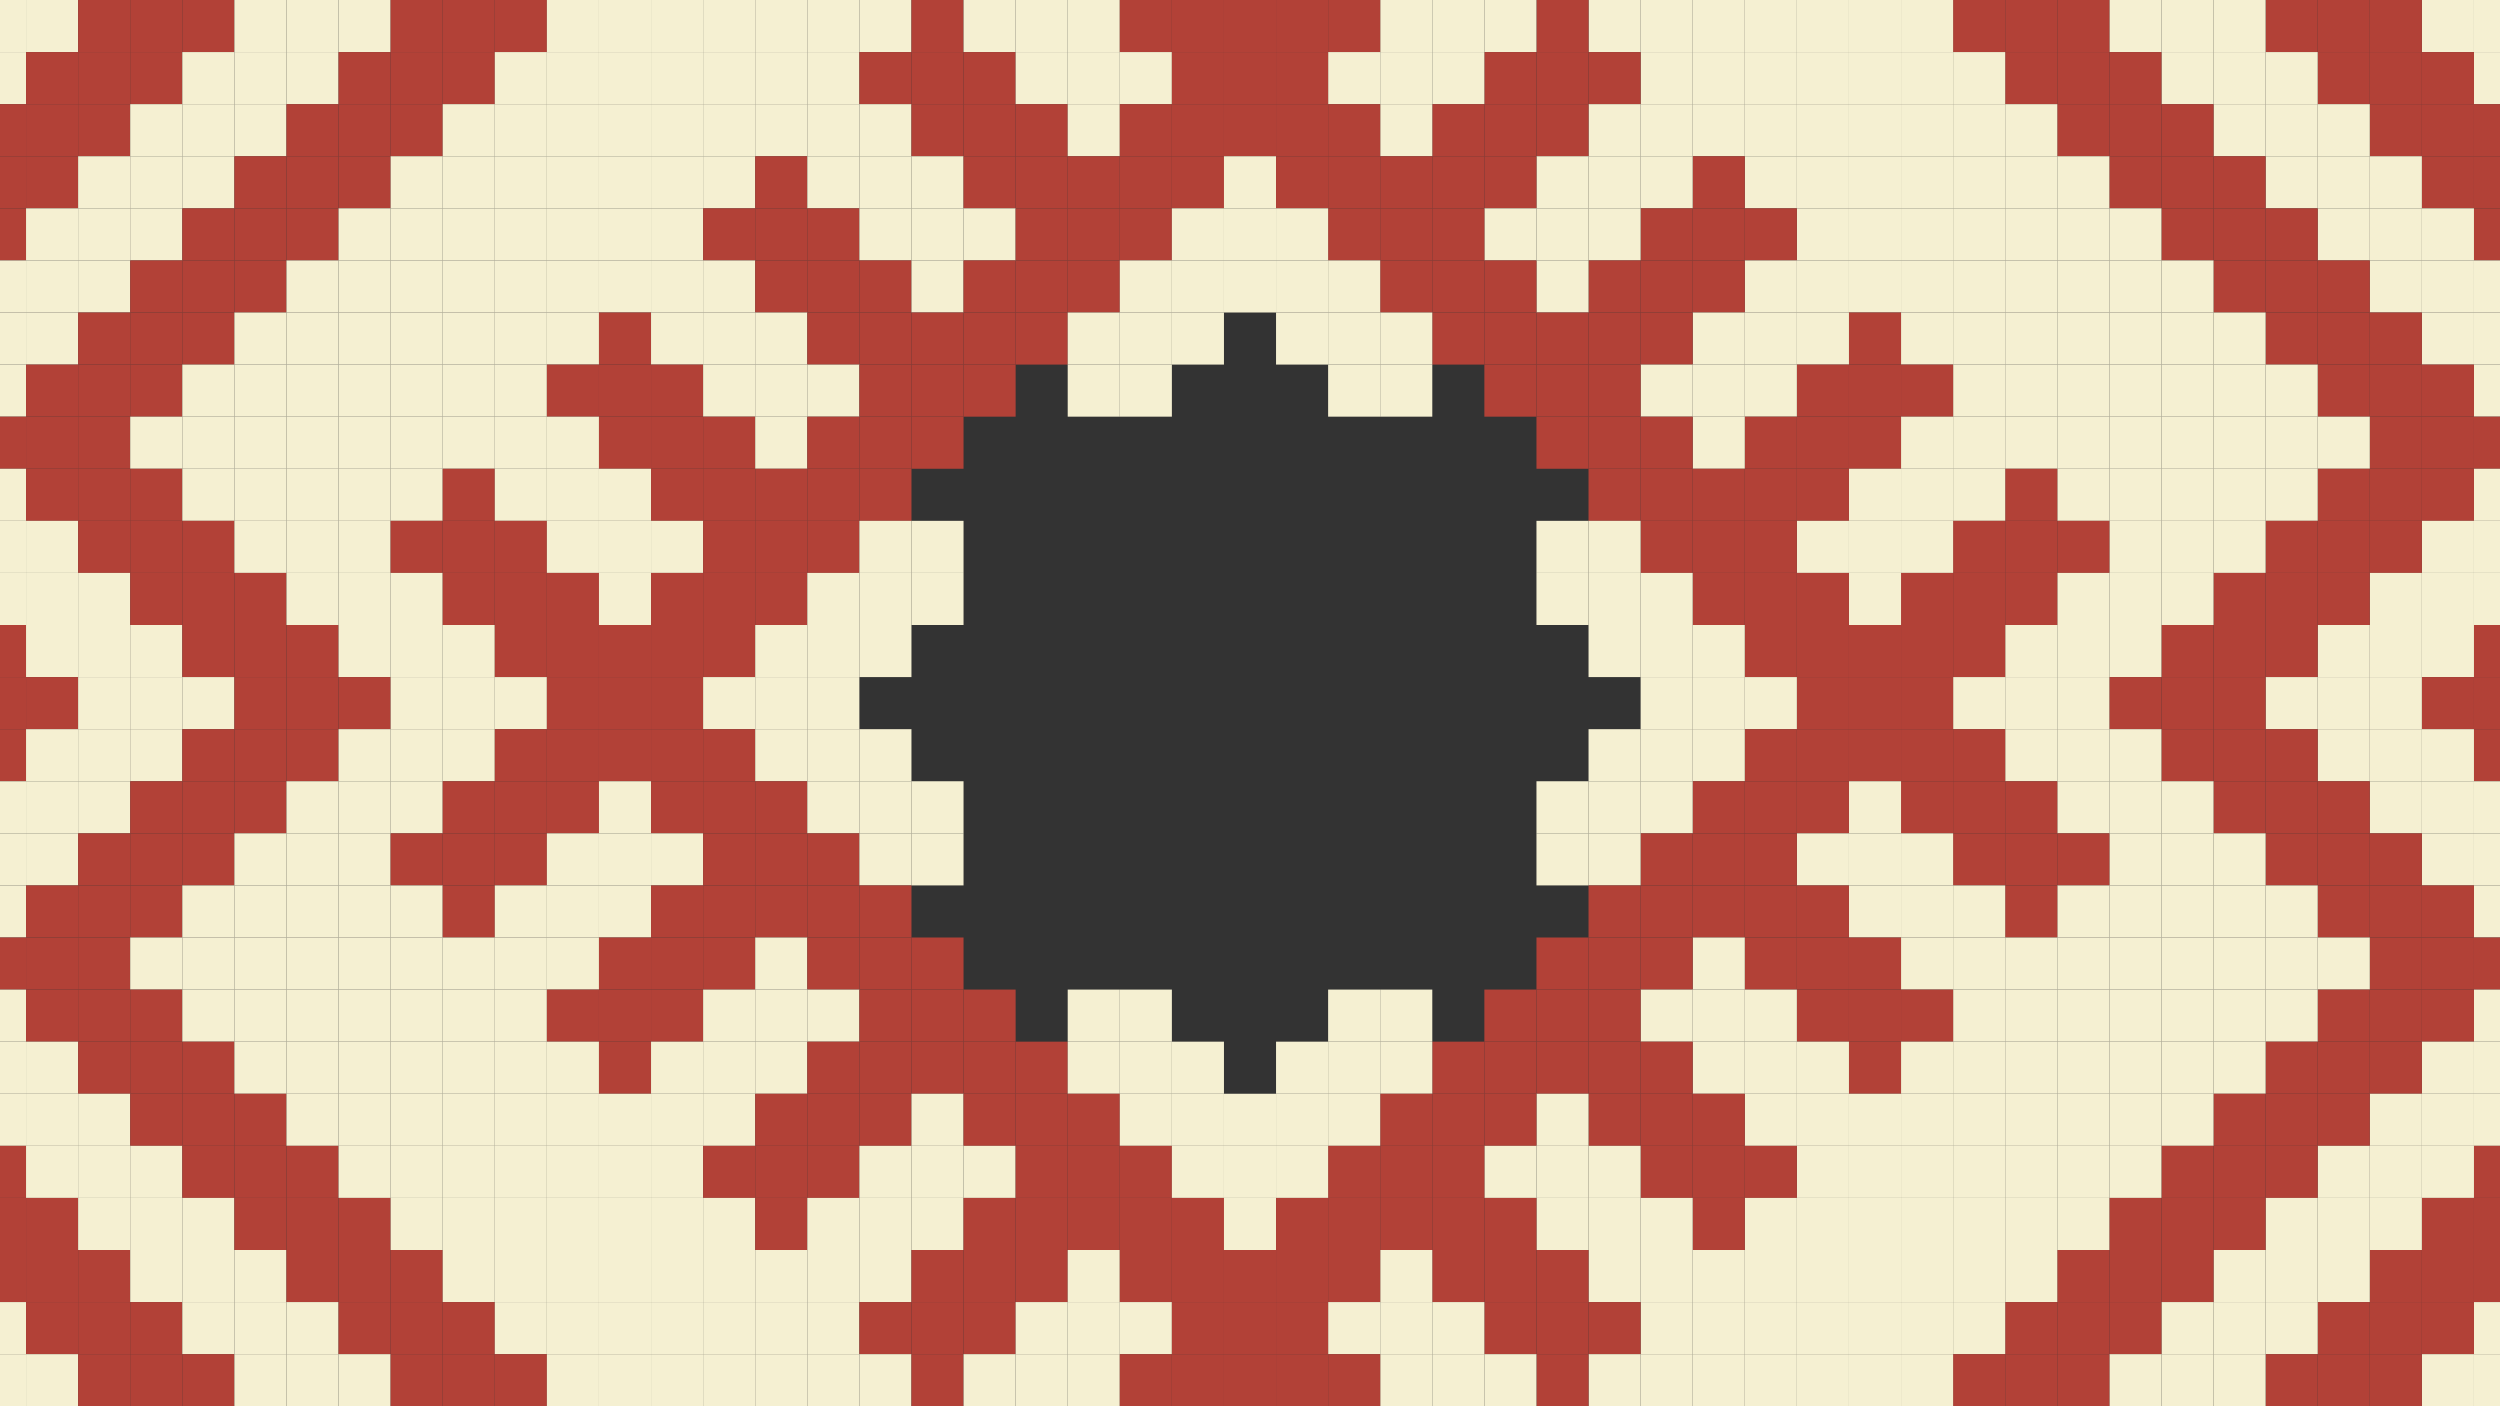 <?xml version="1.0" encoding="UTF-8"?> <svg xmlns="http://www.w3.org/2000/svg" width="1920" height="1080" viewBox="0 0 1920 1080" fill="none"><rect x="0" y="0" width="1920" height="1080" fill="#333333" stroke="none"/><g clip-path="url(#clip0_8_8480)"><rect x="-20" width="40" height="40" fill="#F5F0D2"></rect><rect x="20" width="40" height="40" fill="#F5F0D2"></rect><rect x="60" width="40" height="40" fill="#B24137"></rect><rect x="100" width="40" height="40" fill="#B24137"></rect><rect x="140" width="40" height="40" fill="#B24137"></rect><rect x="180" width="40" height="40" fill="#F5F0D2"></rect><rect x="220" width="40" height="40" fill="#F5F0D2"></rect><rect x="260" width="40" height="40" fill="#F5F0D2"></rect><rect x="300" width="40" height="40" fill="#B24137"></rect><rect x="340" width="40" height="40" fill="#B24137"></rect><rect x="380" width="40" height="40" fill="#B24137"></rect><rect x="420" width="40" height="40" fill="#F5F0D2"></rect><rect x="460" width="40" height="40" fill="#F5F0D2"></rect><rect x="500" width="40" height="40" fill="#F5F0D2"></rect><rect x="540" width="40" height="40" fill="#F5F0D2"></rect><rect x="580" width="40" height="40" fill="#F5F0D2"></rect><rect x="620" width="40" height="40" fill="#F5F0D2"></rect><rect x="660" width="40" height="40" fill="#F5F0D2"></rect><rect x="700" width="40" height="40" fill="#B24137"></rect><rect x="740" width="40" height="40" fill="#F5F0D2"></rect><rect x="780" width="40" height="40" fill="#F5F0D2"></rect><rect x="820" width="40" height="40" fill="#F5F0D2"></rect><rect x="860" width="40" height="40" fill="#B24137"></rect><rect x="900" width="40" height="40" fill="#B24137"></rect><rect x="940" width="40" height="40" fill="#B24137"></rect><rect x="-20" y="40" width="40" height="40" fill="#F5F0D2"></rect><rect x="20" y="40" width="40" height="40" fill="#B24137"></rect><rect x="60" y="40" width="40" height="40" fill="#B24137"></rect><rect x="100" y="40" width="40" height="40" fill="#B24137"></rect><rect x="140" y="40" width="40" height="40" fill="#F5F0D2"></rect><rect x="180" y="40" width="40" height="40" fill="#F5F0D2"></rect><rect x="220" y="40" width="40" height="40" fill="#F5F0D2"></rect><rect x="260" y="40" width="40" height="40" fill="#B24137"></rect><rect x="300" y="40" width="40" height="40" fill="#B24137"></rect><rect x="340" y="40" width="40" height="40" fill="#B24137"></rect><rect x="380" y="40" width="40" height="40" fill="#F5F0D2"></rect><rect x="420" y="40" width="40" height="40" fill="#F5F0D2"></rect><rect x="460" y="40" width="40" height="40" fill="#F5F0D2"></rect><rect x="500" y="40" width="40" height="40" fill="#F5F0D2"></rect><rect x="540" y="40" width="40" height="40" fill="#F5F0D2"></rect><rect x="580" y="40" width="40" height="40" fill="#F5F0D2"></rect><rect x="620" y="40" width="40" height="40" fill="#F5F0D2"></rect><rect x="660" y="40" width="40" height="40" fill="#B24137"></rect><rect x="700" y="40" width="40" height="40" fill="#B24137"></rect><rect x="740" y="40" width="40" height="40" fill="#B24137"></rect><rect x="780" y="40" width="40" height="40" fill="#F5F0D2"></rect><rect x="820" y="40" width="40" height="40" fill="#F5F0D2"></rect><rect x="860" y="40" width="40" height="40" fill="#F5F0D2"></rect><rect x="900" y="40" width="40" height="40" fill="#B24137"></rect><rect x="940" y="40" width="40" height="40" fill="#B24137"></rect><rect x="-20" y="80" width="40" height="40" fill="#B24137"></rect><rect x="20" y="80" width="40" height="40" fill="#B24137"></rect><rect x="60" y="80" width="40" height="40" fill="#B24137"></rect><rect x="100" y="80" width="40" height="40" fill="#F5F0D2"></rect><rect x="140" y="80" width="40" height="40" fill="#F5F0D2"></rect><rect x="180" y="80" width="40" height="40" fill="#F5F0D2"></rect><rect x="220" y="80" width="40" height="40" fill="#B24137"></rect><rect x="260" y="80" width="40" height="40" fill="#B24137"></rect><rect x="300" y="80" width="40" height="40" fill="#B24137"></rect><rect x="340" y="80" width="40" height="40" fill="#F5F0D2"></rect><rect x="380" y="80" width="40" height="40" fill="#F5F0D2"></rect><rect x="420" y="80" width="40" height="40" fill="#F5F0D2"></rect><rect x="460" y="80" width="40" height="40" fill="#F5F0D2"></rect><rect x="500" y="80" width="40" height="40" fill="#F5F0D2"></rect><rect x="540" y="80" width="40" height="40" fill="#F5F0D2"></rect><rect x="580" y="80" width="40" height="40" fill="#F5F0D2"></rect><rect x="620" y="80" width="40" height="40" fill="#F5F0D2"></rect><rect x="660" y="80" width="40" height="40" fill="#F5F0D2"></rect><rect x="700" y="80" width="40" height="40" fill="#B24137"></rect><rect x="740" y="80" width="40" height="40" fill="#B24137"></rect><rect x="780" y="80" width="40" height="40" fill="#B24137"></rect><rect x="820" y="80" width="40" height="40" fill="#F5F0D2"></rect><rect x="860" y="80" width="40" height="40" fill="#B24137"></rect><rect x="900" y="80" width="40" height="40" fill="#B24137"></rect><rect x="940" y="80" width="40" height="40" fill="#B24137"></rect><rect x="-20" y="120" width="40" height="40" fill="#B24137"></rect><rect x="20" y="120" width="40" height="40" fill="#B24137"></rect><rect x="60" y="120" width="40" height="40" fill="#F5F0D2"></rect><rect x="100" y="120" width="40" height="40" fill="#F5F0D2"></rect><rect x="140" y="120" width="40" height="40" fill="#F5F0D2"></rect><rect x="180" y="120" width="40" height="40" fill="#B24137"></rect><rect x="220" y="120" width="40" height="40" fill="#B24137"></rect><rect x="260" y="120" width="40" height="40" fill="#B24137"></rect><rect x="300" y="120" width="40" height="40" fill="#F5F0D2"></rect><rect x="340" y="120" width="40" height="40" fill="#F5F0D2"></rect><rect x="380" y="120" width="40" height="40" fill="#F5F0D2"></rect><rect x="420" y="120" width="40" height="40" fill="#F5F0D2"></rect><rect x="460" y="120" width="40" height="40" fill="#F5F0D2"></rect><rect x="500" y="120" width="40" height="40" fill="#F5F0D2"></rect><rect x="540" y="120" width="40" height="40" fill="#F5F0D2"></rect><rect x="580" y="120" width="40" height="40" fill="#B24137"></rect><rect x="620" y="120" width="40" height="40" fill="#F5F0D2"></rect><rect x="660" y="120" width="40" height="40" fill="#F5F0D2"></rect><rect x="700" y="120" width="40" height="40" fill="#F5F0D2"></rect><rect x="740" y="120" width="40" height="40" fill="#B24137"></rect><rect x="780" y="120" width="40" height="40" fill="#B24137"></rect><rect x="820" y="120" width="40" height="40" fill="#B24137"></rect><rect x="860" y="120" width="40" height="40" fill="#B24137"></rect><rect x="900" y="120" width="40" height="40" fill="#B24137"></rect><rect x="940" y="120" width="40" height="40" fill="#F5F0D2"></rect><rect x="-20" y="160" width="40" height="40" fill="#B24137"></rect><rect x="20" y="160" width="40" height="40" fill="#F5F0D2"></rect><rect x="60" y="160" width="40" height="40" fill="#F5F0D2"></rect><rect x="100" y="160" width="40" height="40" fill="#F5F0D2"></rect><rect x="140" y="160" width="40" height="40" fill="#B24137"></rect><rect x="180" y="160" width="40" height="40" fill="#B24137"></rect><rect x="220" y="160" width="40" height="40" fill="#B24137"></rect><rect x="260" y="160" width="40" height="40" fill="#F5F0D2"></rect><rect x="300" y="160" width="40" height="40" fill="#F5F0D2"></rect><rect x="340" y="160" width="40" height="40" fill="#F5F0D2"></rect><rect x="380" y="160" width="40" height="40" fill="#F5F0D2"></rect><rect x="420" y="160" width="40" height="40" fill="#F5F0D2"></rect><rect x="460" y="160" width="40" height="40" fill="#F5F0D2"></rect><rect x="500" y="160" width="40" height="40" fill="#F5F0D2"></rect><rect x="540" y="160" width="40" height="40" fill="#B24137"></rect><rect x="580" y="160" width="40" height="40" fill="#B24137"></rect><rect x="620" y="160" width="40" height="40" fill="#B24137"></rect><rect x="660" y="160" width="40" height="40" fill="#F5F0D2"></rect><rect x="700" y="160" width="40" height="40" fill="#F5F0D2"></rect><rect x="740" y="160" width="40" height="40" fill="#F5F0D2"></rect><rect x="780" y="160" width="40" height="40" fill="#B24137"></rect><rect x="820" y="160" width="40" height="40" fill="#B24137"></rect><rect x="860" y="160" width="40" height="40" fill="#B24137"></rect><rect x="900" y="160" width="40" height="40" fill="#F5F0D2"></rect><rect x="940" y="160" width="40" height="40" fill="#F5F0D2"></rect><rect x="-20" y="200" width="40" height="40" fill="#F5F0D2"></rect><rect x="20" y="200" width="40" height="40" fill="#F5F0D2"></rect><rect x="60" y="200" width="40" height="40" fill="#F5F0D2"></rect><rect x="100" y="200" width="40" height="40" fill="#B24137"></rect><rect x="140" y="200" width="40" height="40" fill="#B24137"></rect><rect x="180" y="200" width="40" height="40" fill="#B24137"></rect><rect x="220" y="200" width="40" height="40" fill="#F5F0D2"></rect><rect x="260" y="200" width="40" height="40" fill="#F5F0D2"></rect><rect x="300" y="200" width="40" height="40" fill="#F5F0D2"></rect><rect x="340" y="200" width="40" height="40" fill="#F5F0D2"></rect><rect x="380" y="200" width="40" height="40" fill="#F5F0D2"></rect><rect x="420" y="200" width="40" height="40" fill="#F5F0D2"></rect><rect x="460" y="200" width="40" height="40" fill="#F5F0D2"></rect><rect x="500" y="200" width="40" height="40" fill="#F5F0D2"></rect><rect x="540" y="200" width="40" height="40" fill="#F5F0D2"></rect><rect x="580" y="200" width="40" height="40" fill="#B24137"></rect><rect x="620" y="200" width="40" height="40" fill="#B24137"></rect><rect x="660" y="200" width="40" height="40" fill="#B24137"></rect><rect x="700" y="200" width="40" height="40" fill="#F5F0D2"></rect><rect x="740" y="200" width="40" height="40" fill="#B24137"></rect><rect x="780" y="200" width="40" height="40" fill="#B24137"></rect><rect x="820" y="200" width="40" height="40" fill="#B24137"></rect><rect x="860" y="200" width="40" height="40" fill="#F5F0D2"></rect><rect x="900" y="200" width="40" height="40" fill="#F5F0D2"></rect><rect x="940" y="200" width="40" height="40" fill="#F5F0D2"></rect><rect x="-20" y="240" width="40" height="40" fill="#F5F0D2"></rect><rect x="20" y="240" width="40" height="40" fill="#F5F0D2"></rect><rect x="60" y="240" width="40" height="40" fill="#B24137"></rect><rect x="100" y="240" width="40" height="40" fill="#B24137"></rect><rect x="140" y="240" width="40" height="40" fill="#B24137"></rect><rect x="180" y="240" width="40" height="40" fill="#F5F0D2"></rect><rect x="220" y="240" width="40" height="40" fill="#F5F0D2"></rect><rect x="260" y="240" width="40" height="40" fill="#F5F0D2"></rect><rect x="300" y="240" width="40" height="40" fill="#F5F0D2"></rect><rect x="340" y="240" width="40" height="40" fill="#F5F0D2"></rect><rect x="380" y="240" width="40" height="40" fill="#F5F0D2"></rect><rect x="420" y="240" width="40" height="40" fill="#F5F0D2"></rect><rect x="460" y="240" width="40" height="40" fill="#B24137"></rect><rect x="500" y="240" width="40" height="40" fill="#F5F0D2"></rect><rect x="540" y="240" width="40" height="40" fill="#F5F0D2"></rect><rect x="580" y="240" width="40" height="40" fill="#F5F0D2"></rect><rect x="620" y="240" width="40" height="40" fill="#B24137"></rect><rect x="660" y="240" width="40" height="40" fill="#B24137"></rect><rect x="700" y="240" width="40" height="40" fill="#B24137"></rect><rect x="740" y="240" width="40" height="40" fill="#B24137"></rect><rect x="780" y="240" width="40" height="40" fill="#B24137"></rect><rect x="820" y="240" width="40" height="40" fill="#F5F0D2"></rect><rect x="860" y="240" width="40" height="40" fill="#F5F0D2"></rect><rect x="900" y="240" width="40" height="40" fill="#F5F0D2"></rect><rect x="-20" y="280" width="40" height="40" fill="#F5F0D2"></rect><rect x="20" y="280" width="40" height="40" fill="#B24137"></rect><rect x="60" y="280" width="40" height="40" fill="#B24137"></rect><rect x="100" y="280" width="40" height="40" fill="#B24137"></rect><rect x="140" y="280" width="40" height="40" fill="#F5F0D2"></rect><rect x="180" y="280" width="40" height="40" fill="#F5F0D2"></rect><rect x="220" y="280" width="40" height="40" fill="#F5F0D2"></rect><rect x="260" y="280" width="40" height="40" fill="#F5F0D2"></rect><rect x="300" y="280" width="40" height="40" fill="#F5F0D2"></rect><rect x="340" y="280" width="40" height="40" fill="#F5F0D2"></rect><rect x="380" y="280" width="40" height="40" fill="#F5F0D2"></rect><rect x="420" y="280" width="40" height="40" fill="#B24137"></rect><rect x="460" y="280" width="40" height="40" fill="#B24137"></rect><rect x="500" y="280" width="40" height="40" fill="#B24137"></rect><rect x="540" y="280" width="40" height="40" fill="#F5F0D2"></rect><rect x="580" y="280" width="40" height="40" fill="#F5F0D2"></rect><rect x="620" y="280" width="40" height="40" fill="#F5F0D2"></rect><rect x="660" y="280" width="40" height="40" fill="#B24137"></rect><rect x="700" y="280" width="40" height="40" fill="#B24137"></rect><rect x="740" y="280" width="40" height="40" fill="#B24137"></rect><rect x="820" y="280" width="40" height="40" fill="#F5F0D2"></rect><rect x="860" y="280" width="40" height="40" fill="#F5F0D2"></rect><rect x="-20" y="320" width="40" height="40" fill="#B24137"></rect><rect x="20" y="320" width="40" height="40" fill="#B24137"></rect><rect x="60" y="320" width="40" height="40" fill="#B24137"></rect><rect x="100" y="320" width="40" height="40" fill="#F5F0D2"></rect><rect x="140" y="320" width="40" height="40" fill="#F5F0D2"></rect><rect x="180" y="320" width="40" height="40" fill="#F5F0D2"></rect><rect x="220" y="320" width="40" height="40" fill="#F5F0D2"></rect><rect x="260" y="320" width="40" height="40" fill="#F5F0D2"></rect><rect x="300" y="320" width="40" height="40" fill="#F5F0D2"></rect><rect x="340" y="320" width="40" height="40" fill="#F5F0D2"></rect><rect x="380" y="320" width="40" height="40" fill="#F5F0D2"></rect><rect x="420" y="320" width="40" height="40" fill="#F5F0D2"></rect><rect x="460" y="320" width="40" height="40" fill="#B24137"></rect><rect x="500" y="320" width="40" height="40" fill="#B24137"></rect><rect x="540" y="320" width="40" height="40" fill="#B24137"></rect><rect x="580" y="320" width="40" height="40" fill="#F5F0D2"></rect><rect x="620" y="320" width="40" height="40" fill="#B24137"></rect><rect x="660" y="320" width="40" height="40" fill="#B24137"></rect><rect x="700" y="320" width="40" height="40" fill="#B24137"></rect><rect x="-20" y="360" width="40" height="40" fill="#F5F0D2"></rect><rect x="20" y="360" width="40" height="40" fill="#B24137"></rect><rect x="60" y="360" width="40" height="40" fill="#B24137"></rect><rect x="100" y="360" width="40" height="40" fill="#B24137"></rect><rect x="140" y="360" width="40" height="40" fill="#F5F0D2"></rect><rect x="180" y="360" width="40" height="40" fill="#F5F0D2"></rect><rect x="220" y="360" width="40" height="40" fill="#F5F0D2"></rect><rect x="260" y="360" width="40" height="40" fill="#F5F0D2"></rect><rect x="300" y="360" width="40" height="40" fill="#F5F0D2"></rect><rect x="340" y="360" width="40" height="40" fill="#B24137"></rect><rect x="380" y="360" width="40" height="40" fill="#F5F0D2"></rect><rect x="420" y="360" width="40" height="40" fill="#F5F0D2"></rect><rect x="460" y="360" width="40" height="40" fill="#F5F0D2"></rect><rect x="500" y="360" width="40" height="40" fill="#B24137"></rect><rect x="540" y="360" width="40" height="40" fill="#B24137"></rect><rect x="580" y="360" width="40" height="40" fill="#B24137"></rect><rect x="620" y="360" width="40" height="40" fill="#B24137"></rect><rect x="660" y="360" width="40" height="40" fill="#B24137"></rect><rect x="-20" y="400" width="40" height="40" fill="#F5F0D2"></rect><rect x="20" y="400" width="40" height="40" fill="#F5F0D2"></rect><rect x="60" y="400" width="40" height="40" fill="#B24137"></rect><rect x="100" y="400" width="40" height="40" fill="#B24137"></rect><rect x="140" y="400" width="40" height="40" fill="#B24137"></rect><rect x="180" y="400" width="40" height="40" fill="#F5F0D2"></rect><rect x="220" y="400" width="40" height="40" fill="#F5F0D2"></rect><rect x="260" y="400" width="40" height="40" fill="#F5F0D2"></rect><rect x="300" y="400" width="40" height="40" fill="#B24137"></rect><rect x="340" y="400" width="40" height="40" fill="#B24137"></rect><rect x="380" y="400" width="40" height="40" fill="#B24137"></rect><rect x="420" y="400" width="40" height="40" fill="#F5F0D2"></rect><rect x="460" y="400" width="40" height="40" fill="#F5F0D2"></rect><rect x="500" y="400" width="40" height="40" fill="#F5F0D2"></rect><rect x="540" y="400" width="40" height="40" fill="#B24137"></rect><rect x="580" y="400" width="40" height="40" fill="#B24137"></rect><rect x="620" y="400" width="40" height="40" fill="#B24137"></rect><rect x="660" y="400" width="40" height="40" fill="#F5F0D2"></rect><rect x="700" y="400" width="40" height="40" fill="#F5F0D2"></rect><rect x="-20" y="440" width="40" height="40" fill="#F5F0D2"></rect><rect x="20" y="440" width="40" height="40" fill="#F5F0D2"></rect><rect x="60" y="440" width="40" height="40" fill="#F5F0D2"></rect><rect x="100" y="440" width="40" height="40" fill="#B24137"></rect><rect x="140" y="440" width="40" height="40" fill="#B24137"></rect><rect x="180" y="440" width="40" height="40" fill="#B24137"></rect><rect x="220" y="440" width="40" height="40" fill="#F5F0D2"></rect><rect x="260" y="440" width="40" height="40" fill="#F5F0D2"></rect><rect x="300" y="440" width="40" height="40" fill="#F5F0D2"></rect><rect x="340" y="440" width="40" height="40" fill="#B24137"></rect><rect x="380" y="440" width="40" height="40" fill="#B24137"></rect><rect x="420" y="440" width="40" height="40" fill="#B24137"></rect><rect x="460" y="440" width="40" height="40" fill="#F5F0D2"></rect><rect x="500" y="440" width="40" height="40" fill="#B24137"></rect><rect x="540" y="440" width="40" height="40" fill="#B24137"></rect><rect x="580" y="440" width="40" height="40" fill="#B24137"></rect><rect x="620" y="440" width="40" height="40" fill="#F5F0D2"></rect><rect x="660" y="440" width="40" height="40" fill="#F5F0D2"></rect><rect x="700" y="440" width="40" height="40" fill="#F5F0D2"></rect><rect x="-20" y="480" width="40" height="40" fill="#B24137"></rect><rect x="20" y="480" width="40" height="40" fill="#F5F0D2"></rect><rect x="60" y="480" width="40" height="40" fill="#F5F0D2"></rect><rect x="100" y="480" width="40" height="40" fill="#F5F0D2"></rect><rect x="140" y="480" width="40" height="40" fill="#B24137"></rect><rect x="180" y="480" width="40" height="40" fill="#B24137"></rect><rect x="220" y="480" width="40" height="40" fill="#B24137"></rect><rect x="260" y="480" width="40" height="40" fill="#F5F0D2"></rect><rect x="300" y="480" width="40" height="40" fill="#F5F0D2"></rect><rect x="340" y="480" width="40" height="40" fill="#F5F0D2"></rect><rect x="380" y="480" width="40" height="40" fill="#B24137"></rect><rect x="420" y="480" width="40" height="40" fill="#B24137"></rect><rect x="460" y="480" width="40" height="40" fill="#B24137"></rect><rect x="500" y="480" width="40" height="40" fill="#B24137"></rect><rect x="540" y="480" width="40" height="40" fill="#B24137"></rect><rect x="580" y="480" width="40" height="40" fill="#F5F0D2"></rect><rect x="620" y="480" width="40" height="40" fill="#F5F0D2"></rect><rect x="660" y="480" width="40" height="40" fill="#F5F0D2"></rect><rect x="-20" y="520" width="40" height="40" fill="#B24137"></rect><rect x="20" y="520" width="40" height="40" fill="#B24137"></rect><rect x="60" y="520" width="40" height="40" fill="#F5F0D2"></rect><rect x="100" y="520" width="40" height="40" fill="#F5F0D2"></rect><rect x="140" y="520" width="40" height="40" fill="#F5F0D2"></rect><rect x="180" y="520" width="40" height="40" fill="#B24137"></rect><rect x="220" y="520" width="40" height="40" fill="#B24137"></rect><rect x="260" y="520" width="40" height="40" fill="#B24137"></rect><rect x="300" y="520" width="40" height="40" fill="#F5F0D2"></rect><rect x="340" y="520" width="40" height="40" fill="#F5F0D2"></rect><rect x="380" y="520" width="40" height="40" fill="#F5F0D2"></rect><rect x="420" y="520" width="40" height="40" fill="#B24137"></rect><rect x="460" y="520" width="40" height="40" fill="#B24137"></rect><rect x="500" y="520" width="40" height="40" fill="#B24137"></rect><rect x="540" y="520" width="40" height="40" fill="#F5F0D2"></rect><rect x="580" y="520" width="40" height="40" fill="#F5F0D2"></rect><rect x="620" y="520" width="40" height="40" fill="#F5F0D2"></rect><rect x="-20" y="560" width="40" height="40" fill="#B24137"></rect><rect x="20" y="560" width="40" height="40" fill="#F5F0D2"></rect><rect x="60" y="560" width="40" height="40" fill="#F5F0D2"></rect><rect x="100" y="560" width="40" height="40" fill="#F5F0D2"></rect><rect x="140" y="560" width="40" height="40" fill="#B24137"></rect><rect x="180" y="560" width="40" height="40" fill="#B24137"></rect><rect x="220" y="560" width="40" height="40" fill="#B24137"></rect><rect x="260" y="560" width="40" height="40" fill="#F5F0D2"></rect><rect x="300" y="560" width="40" height="40" fill="#F5F0D2"></rect><rect x="340" y="560" width="40" height="40" fill="#F5F0D2"></rect><rect x="380" y="560" width="40" height="40" fill="#B24137"></rect><rect x="420" y="560" width="40" height="40" fill="#B24137"></rect><rect x="460" y="560" width="40" height="40" fill="#B24137"></rect><rect x="500" y="560" width="40" height="40" fill="#B24137"></rect><rect x="540" y="560" width="40" height="40" fill="#B24137"></rect><rect x="580" y="560" width="40" height="40" fill="#F5F0D2"></rect><rect x="620" y="560" width="40" height="40" fill="#F5F0D2"></rect><rect x="660" y="560" width="40" height="40" fill="#F5F0D2"></rect><rect x="-20" y="600" width="40" height="40" fill="#F5F0D2"></rect><rect x="20" y="600" width="40" height="40" fill="#F5F0D2"></rect><rect x="60" y="600" width="40" height="40" fill="#F5F0D2"></rect><rect x="100" y="600" width="40" height="40" fill="#B24137"></rect><rect x="140" y="600" width="40" height="40" fill="#B24137"></rect><rect x="180" y="600" width="40" height="40" fill="#B24137"></rect><rect x="220" y="600" width="40" height="40" fill="#F5F0D2"></rect><rect x="260" y="600" width="40" height="40" fill="#F5F0D2"></rect><rect x="300" y="600" width="40" height="40" fill="#F5F0D2"></rect><rect x="340" y="600" width="40" height="40" fill="#B24137"></rect><rect x="380" y="600" width="40" height="40" fill="#B24137"></rect><rect x="420" y="600" width="40" height="40" fill="#B24137"></rect><rect x="460" y="600" width="40" height="40" fill="#F5F0D2"></rect><rect x="500" y="600" width="40" height="40" fill="#B24137"></rect><rect x="540" y="600" width="40" height="40" fill="#B24137"></rect><rect x="580" y="600" width="40" height="40" fill="#B24137"></rect><rect x="620" y="600" width="40" height="40" fill="#F5F0D2"></rect><rect x="660" y="600" width="40" height="40" fill="#F5F0D2"></rect><rect x="700" y="600" width="40" height="40" fill="#F5F0D2"></rect><rect x="-20" y="640" width="40" height="40" fill="#F5F0D2"></rect><rect x="20" y="640" width="40" height="40" fill="#F5F0D2"></rect><rect x="60" y="640" width="40" height="40" fill="#B24137"></rect><rect x="100" y="640" width="40" height="40" fill="#B24137"></rect><rect x="140" y="640" width="40" height="40" fill="#B24137"></rect><rect x="180" y="640" width="40" height="40" fill="#F5F0D2"></rect><rect x="220" y="640" width="40" height="40" fill="#F5F0D2"></rect><rect x="260" y="640" width="40" height="40" fill="#F5F0D2"></rect><rect x="300" y="640" width="40" height="40" fill="#B24137"></rect><rect x="340" y="640" width="40" height="40" fill="#B24137"></rect><rect x="380" y="640" width="40" height="40" fill="#B24137"></rect><rect x="420" y="640" width="40" height="40" fill="#F5F0D2"></rect><rect x="460" y="640" width="40" height="40" fill="#F5F0D2"></rect><rect x="500" y="640" width="40" height="40" fill="#F5F0D2"></rect><rect x="540" y="640" width="40" height="40" fill="#B24137"></rect><rect x="580" y="640" width="40" height="40" fill="#B24137"></rect><rect x="620" y="640" width="40" height="40" fill="#B24137"></rect><rect x="660" y="640" width="40" height="40" fill="#F5F0D2"></rect><rect x="700" y="640" width="40" height="40" fill="#F5F0D2"></rect><rect x="-20" y="680" width="40" height="40" fill="#F5F0D2"></rect><rect x="20" y="680" width="40" height="40" fill="#B24137"></rect><rect x="60" y="680" width="40" height="40" fill="#B24137"></rect><rect x="100" y="680" width="40" height="40" fill="#B24137"></rect><rect x="140" y="680" width="40" height="40" fill="#F5F0D2"></rect><rect x="180" y="680" width="40" height="40" fill="#F5F0D2"></rect><rect x="220" y="680" width="40" height="40" fill="#F5F0D2"></rect><rect x="260" y="680" width="40" height="40" fill="#F5F0D2"></rect><rect x="300" y="680" width="40" height="40" fill="#F5F0D2"></rect><rect x="340" y="680" width="40" height="40" fill="#B24137"></rect><rect x="380" y="680" width="40" height="40" fill="#F5F0D2"></rect><rect x="420" y="680" width="40" height="40" fill="#F5F0D2"></rect><rect x="460" y="680" width="40" height="40" fill="#F5F0D2"></rect><rect x="500" y="680" width="40" height="40" fill="#B24137"></rect><rect x="540" y="680" width="40" height="40" fill="#B24137"></rect><rect x="580" y="680" width="40" height="40" fill="#B24137"></rect><rect x="620" y="680" width="40" height="40" fill="#B24137"></rect><rect x="660" y="680" width="40" height="40" fill="#B24137"></rect><rect x="-20" y="720" width="40" height="40" fill="#B24137"></rect><rect x="20" y="720" width="40" height="40" fill="#B24137"></rect><rect x="60" y="720" width="40" height="40" fill="#B24137"></rect><rect x="100" y="720" width="40" height="40" fill="#F5F0D2"></rect><rect x="140" y="720" width="40" height="40" fill="#F5F0D2"></rect><rect x="180" y="720" width="40" height="40" fill="#F5F0D2"></rect><rect x="220" y="720" width="40" height="40" fill="#F5F0D2"></rect><rect x="260" y="720" width="40" height="40" fill="#F5F0D2"></rect><rect x="300" y="720" width="40" height="40" fill="#F5F0D2"></rect><rect x="340" y="720" width="40" height="40" fill="#F5F0D2"></rect><rect x="380" y="720" width="40" height="40" fill="#F5F0D2"></rect><rect x="420" y="720" width="40" height="40" fill="#F5F0D2"></rect><rect x="460" y="720" width="40" height="40" fill="#B24137"></rect><rect x="500" y="720" width="40" height="40" fill="#B24137"></rect><rect x="540" y="720" width="40" height="40" fill="#B24137"></rect><rect x="580" y="720" width="40" height="40" fill="#F5F0D2"></rect><rect x="620" y="720" width="40" height="40" fill="#B24137"></rect><rect x="660" y="720" width="40" height="40" fill="#B24137"></rect><rect x="700" y="720" width="40" height="40" fill="#B24137"></rect><rect x="-20" y="760" width="40" height="40" fill="#F5F0D2"></rect><rect x="20" y="760" width="40" height="40" fill="#B24137"></rect><rect x="60" y="760" width="40" height="40" fill="#B24137"></rect><rect x="100" y="760" width="40" height="40" fill="#B24137"></rect><rect x="140" y="760" width="40" height="40" fill="#F5F0D2"></rect><rect x="180" y="760" width="40" height="40" fill="#F5F0D2"></rect><rect x="220" y="760" width="40" height="40" fill="#F5F0D2"></rect><rect x="260" y="760" width="40" height="40" fill="#F5F0D2"></rect><rect x="300" y="760" width="40" height="40" fill="#F5F0D2"></rect><rect x="340" y="760" width="40" height="40" fill="#F5F0D2"></rect><rect x="380" y="760" width="40" height="40" fill="#F5F0D2"></rect><rect x="420" y="760" width="40" height="40" fill="#B24137"></rect><rect x="460" y="760" width="40" height="40" fill="#B24137"></rect><rect x="500" y="760" width="40" height="40" fill="#B24137"></rect><rect x="540" y="760" width="40" height="40" fill="#F5F0D2"></rect><rect x="580" y="760" width="40" height="40" fill="#F5F0D2"></rect><rect x="620" y="760" width="40" height="40" fill="#F5F0D2"></rect><rect x="660" y="760" width="40" height="40" fill="#B24137"></rect><rect x="700" y="760" width="40" height="40" fill="#B24137"></rect><rect x="740" y="760" width="40" height="40" fill="#B24137"></rect><rect x="820" y="760" width="40" height="40" fill="#F5F0D2"></rect><rect x="860" y="760" width="40" height="40" fill="#F5F0D2"></rect><rect x="-20" y="800" width="40" height="40" fill="#F5F0D2"></rect><rect x="20" y="800" width="40" height="40" fill="#F5F0D2"></rect><rect x="60" y="800" width="40" height="40" fill="#B24137"></rect><rect x="100" y="800" width="40" height="40" fill="#B24137"></rect><rect x="140" y="800" width="40" height="40" fill="#B24137"></rect><rect x="180" y="800" width="40" height="40" fill="#F5F0D2"></rect><rect x="220" y="800" width="40" height="40" fill="#F5F0D2"></rect><rect x="260" y="800" width="40" height="40" fill="#F5F0D2"></rect><rect x="300" y="800" width="40" height="40" fill="#F5F0D2"></rect><rect x="340" y="800" width="40" height="40" fill="#F5F0D2"></rect><rect x="380" y="800" width="40" height="40" fill="#F5F0D2"></rect><rect x="420" y="800" width="40" height="40" fill="#F5F0D2"></rect><rect x="460" y="800" width="40" height="40" fill="#B24137"></rect><rect x="500" y="800" width="40" height="40" fill="#F5F0D2"></rect><rect x="540" y="800" width="40" height="40" fill="#F5F0D2"></rect><rect x="580" y="800" width="40" height="40" fill="#F5F0D2"></rect><rect x="620" y="800" width="40" height="40" fill="#B24137"></rect><rect x="660" y="800" width="40" height="40" fill="#B24137"></rect><rect x="700" y="800" width="40" height="40" fill="#B24137"></rect><rect x="740" y="800" width="40" height="40" fill="#B24137"></rect><rect x="780" y="800" width="40" height="40" fill="#B24137"></rect><rect x="820" y="800" width="40" height="40" fill="#F5F0D2"></rect><rect x="860" y="800" width="40" height="40" fill="#F5F0D2"></rect><rect x="900" y="800" width="40" height="40" fill="#F5F0D2"></rect><rect x="-20" y="840" width="40" height="40" fill="#F5F0D2"></rect><rect x="20" y="840" width="40" height="40" fill="#F5F0D2"></rect><rect x="60" y="840" width="40" height="40" fill="#F5F0D2"></rect><rect x="100" y="840" width="40" height="40" fill="#B24137"></rect><rect x="140" y="840" width="40" height="40" fill="#B24137"></rect><rect x="180" y="840" width="40" height="40" fill="#B24137"></rect><rect x="220" y="840" width="40" height="40" fill="#F5F0D2"></rect><rect x="260" y="840" width="40" height="40" fill="#F5F0D2"></rect><rect x="300" y="840" width="40" height="40" fill="#F5F0D2"></rect><rect x="340" y="840" width="40" height="40" fill="#F5F0D2"></rect><rect x="380" y="840" width="40" height="40" fill="#F5F0D2"></rect><rect x="420" y="840" width="40" height="40" fill="#F5F0D2"></rect><rect x="460" y="840" width="40" height="40" fill="#F5F0D2"></rect><rect x="500" y="840" width="40" height="40" fill="#F5F0D2"></rect><rect x="540" y="840" width="40" height="40" fill="#F5F0D2"></rect><rect x="580" y="840" width="40" height="40" fill="#B24137"></rect><rect x="620" y="840" width="40" height="40" fill="#B24137"></rect><rect x="660" y="840" width="40" height="40" fill="#B24137"></rect><rect x="700" y="840" width="40" height="40" fill="#F5F0D2"></rect><rect x="740" y="840" width="40" height="40" fill="#B24137"></rect><rect x="780" y="840" width="40" height="40" fill="#B24137"></rect><rect x="820" y="840" width="40" height="40" fill="#B24137"></rect><rect x="860" y="840" width="40" height="40" fill="#F5F0D2"></rect><rect x="900" y="840" width="40" height="40" fill="#F5F0D2"></rect><rect x="940" y="840" width="40" height="40" fill="#F5F0D2"></rect><rect x="-20" y="880" width="40" height="40" fill="#B24137"></rect><rect x="20" y="880" width="40" height="40" fill="#F5F0D2"></rect><rect x="60" y="880" width="40" height="40" fill="#F5F0D2"></rect><rect x="100" y="880" width="40" height="40" fill="#F5F0D2"></rect><rect x="140" y="880" width="40" height="40" fill="#B24137"></rect><rect x="180" y="880" width="40" height="40" fill="#B24137"></rect><rect x="220" y="880" width="40" height="40" fill="#B24137"></rect><rect x="260" y="880" width="40" height="40" fill="#F5F0D2"></rect><rect x="300" y="880" width="40" height="40" fill="#F5F0D2"></rect><rect x="340" y="880" width="40" height="40" fill="#F5F0D2"></rect><rect x="380" y="880" width="40" height="40" fill="#F5F0D2"></rect><rect x="420" y="880" width="40" height="40" fill="#F5F0D2"></rect><rect x="460" y="880" width="40" height="40" fill="#F5F0D2"></rect><rect x="500" y="880" width="40" height="40" fill="#F5F0D2"></rect><rect x="540" y="880" width="40" height="40" fill="#B24137"></rect><rect x="580" y="880" width="40" height="40" fill="#B24137"></rect><rect x="620" y="880" width="40" height="40" fill="#B24137"></rect><rect x="660" y="880" width="40" height="40" fill="#F5F0D2"></rect><rect x="700" y="880" width="40" height="40" fill="#F5F0D2"></rect><rect x="740" y="880" width="40" height="40" fill="#F5F0D2"></rect><rect x="780" y="880" width="40" height="40" fill="#B24137"></rect><rect x="820" y="880" width="40" height="40" fill="#B24137"></rect><rect x="860" y="880" width="40" height="40" fill="#B24137"></rect><rect x="900" y="880" width="40" height="40" fill="#F5F0D2"></rect><rect x="940" y="880" width="40" height="40" fill="#F5F0D2"></rect><rect x="-20" y="920" width="40" height="40" fill="#B24137"></rect><rect x="20" y="920" width="40" height="40" fill="#B24137"></rect><rect x="60" y="920" width="40" height="40" fill="#F5F0D2"></rect><rect x="100" y="920" width="40" height="40" fill="#F5F0D2"></rect><rect x="140" y="920" width="40" height="40" fill="#F5F0D2"></rect><rect x="180" y="920" width="40" height="40" fill="#B24137"></rect><rect x="220" y="920" width="40" height="40" fill="#B24137"></rect><rect x="260" y="920" width="40" height="40" fill="#B24137"></rect><rect x="300" y="920" width="40" height="40" fill="#F5F0D2"></rect><rect x="340" y="920" width="40" height="40" fill="#F5F0D2"></rect><rect x="380" y="920" width="40" height="40" fill="#F5F0D2"></rect><rect x="420" y="920" width="40" height="40" fill="#F5F0D2"></rect><rect x="460" y="920" width="40" height="40" fill="#F5F0D2"></rect><rect x="500" y="920" width="40" height="40" fill="#F5F0D2"></rect><rect x="540" y="920" width="40" height="40" fill="#F5F0D2"></rect><rect x="580" y="920" width="40" height="40" fill="#B24137"></rect><rect x="620" y="920" width="40" height="40" fill="#F5F0D2"></rect><rect x="660" y="920" width="40" height="40" fill="#F5F0D2"></rect><rect x="700" y="920" width="40" height="40" fill="#F5F0D2"></rect><rect x="740" y="920" width="40" height="40" fill="#B24137"></rect><rect x="780" y="920" width="40" height="40" fill="#B24137"></rect><rect x="820" y="920" width="40" height="40" fill="#B24137"></rect><rect x="860" y="920" width="40" height="40" fill="#B24137"></rect><rect x="900" y="920" width="40" height="40" fill="#B24137"></rect><rect x="940" y="920" width="40" height="40" fill="#F5F0D2"></rect><rect x="-20" y="960" width="40" height="40" fill="#B24137"></rect><rect x="20" y="960" width="40" height="40" fill="#B24137"></rect><rect x="60" y="960" width="40" height="40" fill="#B24137"></rect><rect x="100" y="960" width="40" height="40" fill="#F5F0D2"></rect><rect x="140" y="960" width="40" height="40" fill="#F5F0D2"></rect><rect x="180" y="960" width="40" height="40" fill="#F5F0D2"></rect><rect x="220" y="960" width="40" height="40" fill="#B24137"></rect><rect x="260" y="960" width="40" height="40" fill="#B24137"></rect><rect x="300" y="960" width="40" height="40" fill="#B24137"></rect><rect x="340" y="960" width="40" height="40" fill="#F5F0D2"></rect><rect x="380" y="960" width="40" height="40" fill="#F5F0D2"></rect><rect x="420" y="960" width="40" height="40" fill="#F5F0D2"></rect><rect x="460" y="960" width="40" height="40" fill="#F5F0D2"></rect><rect x="500" y="960" width="40" height="40" fill="#F5F0D2"></rect><rect x="540" y="960" width="40" height="40" fill="#F5F0D2"></rect><rect x="580" y="960" width="40" height="40" fill="#F5F0D2"></rect><rect x="620" y="960" width="40" height="40" fill="#F5F0D2"></rect><rect x="660" y="960" width="40" height="40" fill="#F5F0D2"></rect><rect x="700" y="960" width="40" height="40" fill="#B24137"></rect><rect x="740" y="960" width="40" height="40" fill="#B24137"></rect><rect x="780" y="960" width="40" height="40" fill="#B24137"></rect><rect x="820" y="960" width="40" height="40" fill="#F5F0D2"></rect><rect x="860" y="960" width="40" height="40" fill="#B24137"></rect><rect x="900" y="960" width="40" height="40" fill="#B24137"></rect><rect x="940" y="960" width="40" height="40" fill="#B24137"></rect><rect x="-20" y="1000" width="40" height="40" fill="#F5F0D2"></rect><rect x="20" y="1000" width="40" height="40" fill="#B24137"></rect><rect x="60" y="1000" width="40" height="40" fill="#B24137"></rect><rect x="100" y="1000" width="40" height="40" fill="#B24137"></rect><rect x="140" y="1000" width="40" height="40" fill="#F5F0D2"></rect><rect x="180" y="1000" width="40" height="40" fill="#F5F0D2"></rect><rect x="220" y="1000" width="40" height="40" fill="#F5F0D2"></rect><rect x="260" y="1000" width="40" height="40" fill="#B24137"></rect><rect x="300" y="1000" width="40" height="40" fill="#B24137"></rect><rect x="340" y="1000" width="40" height="40" fill="#B24137"></rect><rect x="380" y="1000" width="40" height="40" fill="#F5F0D2"></rect><rect x="420" y="1000" width="40" height="40" fill="#F5F0D2"></rect><rect x="460" y="1000" width="40" height="40" fill="#F5F0D2"></rect><rect x="500" y="1000" width="40" height="40" fill="#F5F0D2"></rect><rect x="540" y="1000" width="40" height="40" fill="#F5F0D2"></rect><rect x="580" y="1000" width="40" height="40" fill="#F5F0D2"></rect><rect x="620" y="1000" width="40" height="40" fill="#F5F0D2"></rect><rect x="660" y="1000" width="40" height="40" fill="#B24137"></rect><rect x="700" y="1000" width="40" height="40" fill="#B24137"></rect><rect x="740" y="1000" width="40" height="40" fill="#B24137"></rect><rect x="780" y="1000" width="40" height="40" fill="#F5F0D2"></rect><rect x="820" y="1000" width="40" height="40" fill="#F5F0D2"></rect><rect x="860" y="1000" width="40" height="40" fill="#F5F0D2"></rect><rect x="900" y="1000" width="40" height="40" fill="#B24137"></rect><rect x="940" y="1000" width="40" height="40" fill="#B24137"></rect><rect x="-20" y="1040" width="40" height="40" fill="#F5F0D2"></rect><rect x="20" y="1040" width="40" height="40" fill="#F5F0D2"></rect><rect x="60" y="1040" width="40" height="40" fill="#B24137"></rect><rect x="100" y="1040" width="40" height="40" fill="#B24137"></rect><rect x="140" y="1040" width="40" height="40" fill="#B24137"></rect><rect x="180" y="1040" width="40" height="40" fill="#F5F0D2"></rect><rect x="220" y="1040" width="40" height="40" fill="#F5F0D2"></rect><rect x="260" y="1040" width="40" height="40" fill="#F5F0D2"></rect><rect x="300" y="1040" width="40" height="40" fill="#B24137"></rect><rect x="340" y="1040" width="40" height="40" fill="#B24137"></rect><rect x="380" y="1040" width="40" height="40" fill="#B24137"></rect><rect x="420" y="1040" width="40" height="40" fill="#F5F0D2"></rect><rect x="460" y="1040" width="40" height="40" fill="#F5F0D2"></rect><rect x="500" y="1040" width="40" height="40" fill="#F5F0D2"></rect><rect x="540" y="1040" width="40" height="40" fill="#F5F0D2"></rect><rect x="580" y="1040" width="40" height="40" fill="#F5F0D2"></rect><rect x="620" y="1040" width="40" height="40" fill="#F5F0D2"></rect><rect x="660" y="1040" width="40" height="40" fill="#F5F0D2"></rect><rect x="700" y="1040" width="40" height="40" fill="#B24137"></rect><rect x="740" y="1040" width="40" height="40" fill="#F5F0D2"></rect><rect x="780" y="1040" width="40" height="40" fill="#F5F0D2"></rect><rect x="820" y="1040" width="40" height="40" fill="#F5F0D2"></rect><rect x="860" y="1040" width="40" height="40" fill="#B24137"></rect><rect x="900" y="1040" width="40" height="40" fill="#B24137"></rect><rect width="40" height="40" transform="matrix(-1 0 0 1 1940 0)" fill="#F5F0D2"></rect><rect width="40" height="40" transform="matrix(-1 0 0 1 1900 0)" fill="#F5F0D2"></rect><rect width="40" height="40" transform="matrix(-1 0 0 1 1860 0)" fill="#B24137"></rect><rect width="40" height="40" transform="matrix(-1 0 0 1 1820 0)" fill="#B24137"></rect><rect width="40" height="40" transform="matrix(-1 0 0 1 1780 0)" fill="#B24137"></rect><rect width="40" height="40" transform="matrix(-1 0 0 1 1740 0)" fill="#F5F0D2"></rect><rect width="40" height="40" transform="matrix(-1 0 0 1 1700 0)" fill="#F5F0D2"></rect><rect width="40" height="40" transform="matrix(-1 0 0 1 1660 0)" fill="#F5F0D2"></rect><rect width="40" height="40" transform="matrix(-1 0 0 1 1620 0)" fill="#B24137"></rect><rect width="40" height="40" transform="matrix(-1 0 0 1 1580 0)" fill="#B24137"></rect><rect width="40" height="40" transform="matrix(-1 0 0 1 1540 0)" fill="#B24137"></rect><rect width="40" height="40" transform="matrix(-1 0 0 1 1500 0)" fill="#F5F0D2"></rect><rect width="40" height="40" transform="matrix(-1 0 0 1 1460 0)" fill="#F5F0D2"></rect><rect width="40" height="40" transform="matrix(-1 0 0 1 1420 0)" fill="#F5F0D2"></rect><rect width="40" height="40" transform="matrix(-1 0 0 1 1380 0)" fill="#F5F0D2"></rect><rect width="40" height="40" transform="matrix(-1 0 0 1 1340 0)" fill="#F5F0D2"></rect><rect width="40" height="40" transform="matrix(-1 0 0 1 1300 0)" fill="#F5F0D2"></rect><rect width="40" height="40" transform="matrix(-1 0 0 1 1260 0)" fill="#F5F0D2"></rect><rect width="40" height="40" transform="matrix(-1 0 0 1 1220 0)" fill="#B24137"></rect><rect width="40" height="40" transform="matrix(-1 0 0 1 1180 0)" fill="#F5F0D2"></rect><rect width="40" height="40" transform="matrix(-1 0 0 1 1140 0)" fill="#F5F0D2"></rect><rect width="40" height="40" transform="matrix(-1 0 0 1 1100 0)" fill="#F5F0D2"></rect><rect width="40" height="40" transform="matrix(-1 0 0 1 1060 0)" fill="#B24137"></rect><rect width="40" height="40" transform="matrix(-1 0 0 1 1020 0)" fill="#B24137"></rect><rect width="40" height="40" transform="matrix(-1 0 0 1 1940 40)" fill="#F5F0D2"></rect><rect width="40" height="40" transform="matrix(-1 0 0 1 1900 40)" fill="#B24137"></rect><rect width="40" height="40" transform="matrix(-1 0 0 1 1860 40)" fill="#B24137"></rect><rect width="40" height="40" transform="matrix(-1 0 0 1 1820 40)" fill="#B24137"></rect><rect width="40" height="40" transform="matrix(-1 0 0 1 1780 40)" fill="#F5F0D2"></rect><rect width="40" height="40" transform="matrix(-1 0 0 1 1740 40)" fill="#F5F0D2"></rect><rect width="40" height="40" transform="matrix(-1 0 0 1 1700 40)" fill="#F5F0D2"></rect><rect width="40" height="40" transform="matrix(-1 0 0 1 1660 40)" fill="#B24137"></rect><rect width="40" height="40" transform="matrix(-1 0 0 1 1620 40)" fill="#B24137"></rect><rect width="40" height="40" transform="matrix(-1 0 0 1 1580 40)" fill="#B24137"></rect><rect width="40" height="40" transform="matrix(-1 0 0 1 1540 40)" fill="#F5F0D2"></rect><rect width="40" height="40" transform="matrix(-1 0 0 1 1500 40)" fill="#F5F0D2"></rect><rect width="40" height="40" transform="matrix(-1 0 0 1 1460 40)" fill="#F5F0D2"></rect><rect width="40" height="40" transform="matrix(-1 0 0 1 1420 40)" fill="#F5F0D2"></rect><rect width="40" height="40" transform="matrix(-1 0 0 1 1380 40)" fill="#F5F0D2"></rect><rect width="40" height="40" transform="matrix(-1 0 0 1 1340 40)" fill="#F5F0D2"></rect><rect width="40" height="40" transform="matrix(-1 0 0 1 1300 40)" fill="#F5F0D2"></rect><rect width="40" height="40" transform="matrix(-1 0 0 1 1260 40)" fill="#B24137"></rect><rect width="40" height="40" transform="matrix(-1 0 0 1 1220 40)" fill="#B24137"></rect><rect width="40" height="40" transform="matrix(-1 0 0 1 1180 40)" fill="#B24137"></rect><rect width="40" height="40" transform="matrix(-1 0 0 1 1140 40)" fill="#F5F0D2"></rect><rect width="40" height="40" transform="matrix(-1 0 0 1 1100 40)" fill="#F5F0D2"></rect><rect width="40" height="40" transform="matrix(-1 0 0 1 1060 40)" fill="#F5F0D2"></rect><rect width="40" height="40" transform="matrix(-1 0 0 1 1020 40)" fill="#B24137"></rect><rect width="40" height="40" transform="matrix(-1 0 0 1 1940 80)" fill="#B24137"></rect><rect width="40" height="40" transform="matrix(-1 0 0 1 1900 80)" fill="#B24137"></rect><rect width="40" height="40" transform="matrix(-1 0 0 1 1860 80)" fill="#B24137"></rect><rect width="40" height="40" transform="matrix(-1 0 0 1 1820 80)" fill="#F5F0D2"></rect><rect width="40" height="40" transform="matrix(-1 0 0 1 1780 80)" fill="#F5F0D2"></rect><rect width="40" height="40" transform="matrix(-1 0 0 1 1740 80)" fill="#F5F0D2"></rect><rect width="40" height="40" transform="matrix(-1 0 0 1 1700 80)" fill="#B24137"></rect><rect width="40" height="40" transform="matrix(-1 0 0 1 1660 80)" fill="#B24137"></rect><rect width="40" height="40" transform="matrix(-1 0 0 1 1620 80)" fill="#B24137"></rect><rect width="40" height="40" transform="matrix(-1 0 0 1 1580 80)" fill="#F5F0D2"></rect><rect width="40" height="40" transform="matrix(-1 0 0 1 1540 80)" fill="#F5F0D2"></rect><rect width="40" height="40" transform="matrix(-1 0 0 1 1500 80)" fill="#F5F0D2"></rect><rect width="40" height="40" transform="matrix(-1 0 0 1 1460 80)" fill="#F5F0D2"></rect><rect width="40" height="40" transform="matrix(-1 0 0 1 1420 80)" fill="#F5F0D2"></rect><rect width="40" height="40" transform="matrix(-1 0 0 1 1380 80)" fill="#F5F0D2"></rect><rect width="40" height="40" transform="matrix(-1 0 0 1 1340 80)" fill="#F5F0D2"></rect><rect width="40" height="40" transform="matrix(-1 0 0 1 1300 80)" fill="#F5F0D2"></rect><rect width="40" height="40" transform="matrix(-1 0 0 1 1260 80)" fill="#F5F0D2"></rect><rect width="40" height="40" transform="matrix(-1 0 0 1 1220 80)" fill="#B24137"></rect><rect width="40" height="40" transform="matrix(-1 0 0 1 1180 80)" fill="#B24137"></rect><rect width="40" height="40" transform="matrix(-1 0 0 1 1140 80)" fill="#B24137"></rect><rect width="40" height="40" transform="matrix(-1 0 0 1 1100 80)" fill="#F5F0D2"></rect><rect width="40" height="40" transform="matrix(-1 0 0 1 1060 80)" fill="#B24137"></rect><rect width="40" height="40" transform="matrix(-1 0 0 1 1020 80)" fill="#B24137"></rect><rect width="40" height="40" transform="matrix(-1 0 0 1 1940 120)" fill="#B24137"></rect><rect width="40" height="40" transform="matrix(-1 0 0 1 1900 120)" fill="#B24137"></rect><rect width="40" height="40" transform="matrix(-1 0 0 1 1860 120)" fill="#F5F0D2"></rect><rect width="40" height="40" transform="matrix(-1 0 0 1 1820 120)" fill="#F5F0D2"></rect><rect width="40" height="40" transform="matrix(-1 0 0 1 1780 120)" fill="#F5F0D2"></rect><rect width="40" height="40" transform="matrix(-1 0 0 1 1740 120)" fill="#B24137"></rect><rect width="40" height="40" transform="matrix(-1 0 0 1 1700 120)" fill="#B24137"></rect><rect width="40" height="40" transform="matrix(-1 0 0 1 1660 120)" fill="#B24137"></rect><rect width="40" height="40" transform="matrix(-1 0 0 1 1620 120)" fill="#F5F0D2"></rect><rect width="40" height="40" transform="matrix(-1 0 0 1 1580 120)" fill="#F5F0D2"></rect><rect width="40" height="40" transform="matrix(-1 0 0 1 1540 120)" fill="#F5F0D2"></rect><rect width="40" height="40" transform="matrix(-1 0 0 1 1500 120)" fill="#F5F0D2"></rect><rect width="40" height="40" transform="matrix(-1 0 0 1 1460 120)" fill="#F5F0D2"></rect><rect width="40" height="40" transform="matrix(-1 0 0 1 1420 120)" fill="#F5F0D2"></rect><rect width="40" height="40" transform="matrix(-1 0 0 1 1380 120)" fill="#F5F0D2"></rect><rect width="40" height="40" transform="matrix(-1 0 0 1 1340 120)" fill="#B24137"></rect><rect width="40" height="40" transform="matrix(-1 0 0 1 1300 120)" fill="#F5F0D2"></rect><rect width="40" height="40" transform="matrix(-1 0 0 1 1260 120)" fill="#F5F0D2"></rect><rect width="40" height="40" transform="matrix(-1 0 0 1 1220 120)" fill="#F5F0D2"></rect><rect width="40" height="40" transform="matrix(-1 0 0 1 1180 120)" fill="#B24137"></rect><rect width="40" height="40" transform="matrix(-1 0 0 1 1140 120)" fill="#B24137"></rect><rect width="40" height="40" transform="matrix(-1 0 0 1 1100 120)" fill="#B24137"></rect><rect width="40" height="40" transform="matrix(-1 0 0 1 1060 120)" fill="#B24137"></rect><rect width="40" height="40" transform="matrix(-1 0 0 1 1020 120)" fill="#B24137"></rect><rect width="40" height="40" transform="matrix(-1 0 0 1 1940 160)" fill="#B24137"></rect><rect width="40" height="40" transform="matrix(-1 0 0 1 1900 160)" fill="#F5F0D2"></rect><rect width="40" height="40" transform="matrix(-1 0 0 1 1860 160)" fill="#F5F0D2"></rect><rect width="40" height="40" transform="matrix(-1 0 0 1 1820 160)" fill="#F5F0D2"></rect><rect width="40" height="40" transform="matrix(-1 0 0 1 1780 160)" fill="#B24137"></rect><rect width="40" height="40" transform="matrix(-1 0 0 1 1740 160)" fill="#B24137"></rect><rect width="40" height="40" transform="matrix(-1 0 0 1 1700 160)" fill="#B24137"></rect><rect width="40" height="40" transform="matrix(-1 0 0 1 1660 160)" fill="#F5F0D2"></rect><rect width="40" height="40" transform="matrix(-1 0 0 1 1620 160)" fill="#F5F0D2"></rect><rect width="40" height="40" transform="matrix(-1 0 0 1 1580 160)" fill="#F5F0D2"></rect><rect width="40" height="40" transform="matrix(-1 0 0 1 1540 160)" fill="#F5F0D2"></rect><rect width="40" height="40" transform="matrix(-1 0 0 1 1500 160)" fill="#F5F0D2"></rect><rect width="40" height="40" transform="matrix(-1 0 0 1 1460 160)" fill="#F5F0D2"></rect><rect width="40" height="40" transform="matrix(-1 0 0 1 1420 160)" fill="#F5F0D2"></rect><rect width="40" height="40" transform="matrix(-1 0 0 1 1380 160)" fill="#B24137"></rect><rect width="40" height="40" transform="matrix(-1 0 0 1 1340 160)" fill="#B24137"></rect><rect width="40" height="40" transform="matrix(-1 0 0 1 1300 160)" fill="#B24137"></rect><rect width="40" height="40" transform="matrix(-1 0 0 1 1260 160)" fill="#F5F0D2"></rect><rect width="40" height="40" transform="matrix(-1 0 0 1 1220 160)" fill="#F5F0D2"></rect><rect width="40" height="40" transform="matrix(-1 0 0 1 1180 160)" fill="#F5F0D2"></rect><rect width="40" height="40" transform="matrix(-1 0 0 1 1140 160)" fill="#B24137"></rect><rect width="40" height="40" transform="matrix(-1 0 0 1 1100 160)" fill="#B24137"></rect><rect width="40" height="40" transform="matrix(-1 0 0 1 1060 160)" fill="#B24137"></rect><rect width="40" height="40" transform="matrix(-1 0 0 1 1020 160)" fill="#F5F0D2"></rect><rect width="40" height="40" transform="matrix(-1 0 0 1 1940 200)" fill="#F5F0D2"></rect><rect width="40" height="40" transform="matrix(-1 0 0 1 1900 200)" fill="#F5F0D2"></rect><rect width="40" height="40" transform="matrix(-1 0 0 1 1860 200)" fill="#F5F0D2"></rect><rect width="40" height="40" transform="matrix(-1 0 0 1 1820 200)" fill="#B24137"></rect><rect width="40" height="40" transform="matrix(-1 0 0 1 1780 200)" fill="#B24137"></rect><rect width="40" height="40" transform="matrix(-1 0 0 1 1740 200)" fill="#B24137"></rect><rect width="40" height="40" transform="matrix(-1 0 0 1 1700 200)" fill="#F5F0D2"></rect><rect width="40" height="40" transform="matrix(-1 0 0 1 1660 200)" fill="#F5F0D2"></rect><rect width="40" height="40" transform="matrix(-1 0 0 1 1620 200)" fill="#F5F0D2"></rect><rect width="40" height="40" transform="matrix(-1 0 0 1 1580 200)" fill="#F5F0D2"></rect><rect width="40" height="40" transform="matrix(-1 0 0 1 1540 200)" fill="#F5F0D2"></rect><rect width="40" height="40" transform="matrix(-1 0 0 1 1500 200)" fill="#F5F0D2"></rect><rect width="40" height="40" transform="matrix(-1 0 0 1 1460 200)" fill="#F5F0D2"></rect><rect width="40" height="40" transform="matrix(-1 0 0 1 1420 200)" fill="#F5F0D2"></rect><rect width="40" height="40" transform="matrix(-1 0 0 1 1380 200)" fill="#F5F0D2"></rect><rect width="40" height="40" transform="matrix(-1 0 0 1 1340 200)" fill="#B24137"></rect><rect width="40" height="40" transform="matrix(-1 0 0 1 1300 200)" fill="#B24137"></rect><rect width="40" height="40" transform="matrix(-1 0 0 1 1260 200)" fill="#B24137"></rect><rect width="40" height="40" transform="matrix(-1 0 0 1 1220 200)" fill="#F5F0D2"></rect><rect width="40" height="40" transform="matrix(-1 0 0 1 1180 200)" fill="#B24137"></rect><rect width="40" height="40" transform="matrix(-1 0 0 1 1140 200)" fill="#B24137"></rect><rect width="40" height="40" transform="matrix(-1 0 0 1 1100 200)" fill="#B24137"></rect><rect width="40" height="40" transform="matrix(-1 0 0 1 1060 200)" fill="#F5F0D2"></rect><rect width="40" height="40" transform="matrix(-1 0 0 1 1020 200)" fill="#F5F0D2"></rect><rect width="40" height="40" transform="matrix(-1 0 0 1 1940 240)" fill="#F5F0D2"></rect><rect width="40" height="40" transform="matrix(-1 0 0 1 1900 240)" fill="#F5F0D2"></rect><rect width="40" height="40" transform="matrix(-1 0 0 1 1860 240)" fill="#B24137"></rect><rect width="40" height="40" transform="matrix(-1 0 0 1 1820 240)" fill="#B24137"></rect><rect width="40" height="40" transform="matrix(-1 0 0 1 1780 240)" fill="#B24137"></rect><rect width="40" height="40" transform="matrix(-1 0 0 1 1740 240)" fill="#F5F0D2"></rect><rect width="40" height="40" transform="matrix(-1 0 0 1 1700 240)" fill="#F5F0D2"></rect><rect width="40" height="40" transform="matrix(-1 0 0 1 1660 240)" fill="#F5F0D2"></rect><rect width="40" height="40" transform="matrix(-1 0 0 1 1620 240)" fill="#F5F0D2"></rect><rect width="40" height="40" transform="matrix(-1 0 0 1 1580 240)" fill="#F5F0D2"></rect><rect width="40" height="40" transform="matrix(-1 0 0 1 1540 240)" fill="#F5F0D2"></rect><rect width="40" height="40" transform="matrix(-1 0 0 1 1500 240)" fill="#F5F0D2"></rect><rect width="40" height="40" transform="matrix(-1 0 0 1 1460 240)" fill="#B24137"></rect><rect width="40" height="40" transform="matrix(-1 0 0 1 1420 240)" fill="#F5F0D2"></rect><rect width="40" height="40" transform="matrix(-1 0 0 1 1380 240)" fill="#F5F0D2"></rect><rect width="40" height="40" transform="matrix(-1 0 0 1 1340 240)" fill="#F5F0D2"></rect><rect width="40" height="40" transform="matrix(-1 0 0 1 1300 240)" fill="#B24137"></rect><rect width="40" height="40" transform="matrix(-1 0 0 1 1260 240)" fill="#B24137"></rect><rect width="40" height="40" transform="matrix(-1 0 0 1 1220 240)" fill="#B24137"></rect><rect width="40" height="40" transform="matrix(-1 0 0 1 1180 240)" fill="#B24137"></rect><rect width="40" height="40" transform="matrix(-1 0 0 1 1140 240)" fill="#B24137"></rect><rect width="40" height="40" transform="matrix(-1 0 0 1 1100 240)" fill="#F5F0D2"></rect><rect width="40" height="40" transform="matrix(-1 0 0 1 1060 240)" fill="#F5F0D2"></rect><rect width="40" height="40" transform="matrix(-1 0 0 1 1020 240)" fill="#F5F0D2"></rect><rect width="40" height="40" transform="matrix(-1 0 0 1 1940 280)" fill="#F5F0D2"></rect><rect width="40" height="40" transform="matrix(-1 0 0 1 1900 280)" fill="#B24137"></rect><rect width="40" height="40" transform="matrix(-1 0 0 1 1860 280)" fill="#B24137"></rect><rect width="40" height="40" transform="matrix(-1 0 0 1 1820 280)" fill="#B24137"></rect><rect width="40" height="40" transform="matrix(-1 0 0 1 1780 280)" fill="#F5F0D2"></rect><rect width="40" height="40" transform="matrix(-1 0 0 1 1740 280)" fill="#F5F0D2"></rect><rect width="40" height="40" transform="matrix(-1 0 0 1 1700 280)" fill="#F5F0D2"></rect><rect width="40" height="40" transform="matrix(-1 0 0 1 1660 280)" fill="#F5F0D2"></rect><rect width="40" height="40" transform="matrix(-1 0 0 1 1620 280)" fill="#F5F0D2"></rect><rect width="40" height="40" transform="matrix(-1 0 0 1 1580 280)" fill="#F5F0D2"></rect><rect width="40" height="40" transform="matrix(-1 0 0 1 1540 280)" fill="#F5F0D2"></rect><rect width="40" height="40" transform="matrix(-1 0 0 1 1500 280)" fill="#B24137"></rect><rect width="40" height="40" transform="matrix(-1 0 0 1 1460 280)" fill="#B24137"></rect><rect width="40" height="40" transform="matrix(-1 0 0 1 1420 280)" fill="#B24137"></rect><rect width="40" height="40" transform="matrix(-1 0 0 1 1380 280)" fill="#F5F0D2"></rect><rect width="40" height="40" transform="matrix(-1 0 0 1 1340 280)" fill="#F5F0D2"></rect><rect width="40" height="40" transform="matrix(-1 0 0 1 1300 280)" fill="#F5F0D2"></rect><rect width="40" height="40" transform="matrix(-1 0 0 1 1260 280)" fill="#B24137"></rect><rect width="40" height="40" transform="matrix(-1 0 0 1 1220 280)" fill="#B24137"></rect><rect width="40" height="40" transform="matrix(-1 0 0 1 1180 280)" fill="#B24137"></rect><rect width="40" height="40" transform="matrix(-1 0 0 1 1100 280)" fill="#F5F0D2"></rect><rect width="40" height="40" transform="matrix(-1 0 0 1 1060 280)" fill="#F5F0D2"></rect><rect width="40" height="40" transform="matrix(-1 0 0 1 1940 320)" fill="#B24137"></rect><rect width="40" height="40" transform="matrix(-1 0 0 1 1900 320)" fill="#B24137"></rect><rect width="40" height="40" transform="matrix(-1 0 0 1 1860 320)" fill="#B24137"></rect><rect width="40" height="40" transform="matrix(-1 0 0 1 1820 320)" fill="#F5F0D2"></rect><rect width="40" height="40" transform="matrix(-1 0 0 1 1780 320)" fill="#F5F0D2"></rect><rect width="40" height="40" transform="matrix(-1 0 0 1 1740 320)" fill="#F5F0D2"></rect><rect width="40" height="40" transform="matrix(-1 0 0 1 1700 320)" fill="#F5F0D2"></rect><rect width="40" height="40" transform="matrix(-1 0 0 1 1660 320)" fill="#F5F0D2"></rect><rect width="40" height="40" transform="matrix(-1 0 0 1 1620 320)" fill="#F5F0D2"></rect><rect width="40" height="40" transform="matrix(-1 0 0 1 1580 320)" fill="#F5F0D2"></rect><rect width="40" height="40" transform="matrix(-1 0 0 1 1540 320)" fill="#F5F0D2"></rect><rect width="40" height="40" transform="matrix(-1 0 0 1 1500 320)" fill="#F5F0D2"></rect><rect width="40" height="40" transform="matrix(-1 0 0 1 1460 320)" fill="#B24137"></rect><rect width="40" height="40" transform="matrix(-1 0 0 1 1420 320)" fill="#B24137"></rect><rect width="40" height="40" transform="matrix(-1 0 0 1 1380 320)" fill="#B24137"></rect><rect width="40" height="40" transform="matrix(-1 0 0 1 1340 320)" fill="#F5F0D2"></rect><rect width="40" height="40" transform="matrix(-1 0 0 1 1300 320)" fill="#B24137"></rect><rect width="40" height="40" transform="matrix(-1 0 0 1 1260 320)" fill="#B24137"></rect><rect width="40" height="40" transform="matrix(-1 0 0 1 1220 320)" fill="#B24137"></rect><rect width="40" height="40" transform="matrix(-1 0 0 1 1940 360)" fill="#F5F0D2"></rect><rect width="40" height="40" transform="matrix(-1 0 0 1 1900 360)" fill="#B24137"></rect><rect width="40" height="40" transform="matrix(-1 0 0 1 1860 360)" fill="#B24137"></rect><rect width="40" height="40" transform="matrix(-1 0 0 1 1820 360)" fill="#B24137"></rect><rect width="40" height="40" transform="matrix(-1 0 0 1 1780 360)" fill="#F5F0D2"></rect><rect width="40" height="40" transform="matrix(-1 0 0 1 1740 360)" fill="#F5F0D2"></rect><rect width="40" height="40" transform="matrix(-1 0 0 1 1700 360)" fill="#F5F0D2"></rect><rect width="40" height="40" transform="matrix(-1 0 0 1 1660 360)" fill="#F5F0D2"></rect><rect width="40" height="40" transform="matrix(-1 0 0 1 1620 360)" fill="#F5F0D2"></rect><rect width="40" height="40" transform="matrix(-1 0 0 1 1580 360)" fill="#B24137"></rect><rect width="40" height="40" transform="matrix(-1 0 0 1 1540 360)" fill="#F5F0D2"></rect><rect width="40" height="40" transform="matrix(-1 0 0 1 1500 360)" fill="#F5F0D2"></rect><rect width="40" height="40" transform="matrix(-1 0 0 1 1460 360)" fill="#F5F0D2"></rect><rect width="40" height="40" transform="matrix(-1 0 0 1 1420 360)" fill="#B24137"></rect><rect width="40" height="40" transform="matrix(-1 0 0 1 1380 360)" fill="#B24137"></rect><rect width="40" height="40" transform="matrix(-1 0 0 1 1340 360)" fill="#B24137"></rect><rect width="40" height="40" transform="matrix(-1 0 0 1 1300 360)" fill="#B24137"></rect><rect width="40" height="40" transform="matrix(-1 0 0 1 1260 360)" fill="#B24137"></rect><rect width="40" height="40" transform="matrix(-1 0 0 1 1940 400)" fill="#F5F0D2"></rect><rect width="40" height="40" transform="matrix(-1 0 0 1 1900 400)" fill="#F5F0D2"></rect><rect width="40" height="40" transform="matrix(-1 0 0 1 1860 400)" fill="#B24137"></rect><rect width="40" height="40" transform="matrix(-1 0 0 1 1820 400)" fill="#B24137"></rect><rect width="40" height="40" transform="matrix(-1 0 0 1 1780 400)" fill="#B24137"></rect><rect width="40" height="40" transform="matrix(-1 0 0 1 1740 400)" fill="#F5F0D2"></rect><rect width="40" height="40" transform="matrix(-1 0 0 1 1700 400)" fill="#F5F0D2"></rect><rect width="40" height="40" transform="matrix(-1 0 0 1 1660 400)" fill="#F5F0D2"></rect><rect width="40" height="40" transform="matrix(-1 0 0 1 1620 400)" fill="#B24137"></rect><rect width="40" height="40" transform="matrix(-1 0 0 1 1580 400)" fill="#B24137"></rect><rect width="40" height="40" transform="matrix(-1 0 0 1 1540 400)" fill="#B24137"></rect><rect width="40" height="40" transform="matrix(-1 0 0 1 1500 400)" fill="#F5F0D2"></rect><rect width="40" height="40" transform="matrix(-1 0 0 1 1460 400)" fill="#F5F0D2"></rect><rect width="40" height="40" transform="matrix(-1 0 0 1 1420 400)" fill="#F5F0D2"></rect><rect width="40" height="40" transform="matrix(-1 0 0 1 1380 400)" fill="#B24137"></rect><rect width="40" height="40" transform="matrix(-1 0 0 1 1340 400)" fill="#B24137"></rect><rect width="40" height="40" transform="matrix(-1 0 0 1 1300 400)" fill="#B24137"></rect><rect width="40" height="40" transform="matrix(-1 0 0 1 1260 400)" fill="#F5F0D2"></rect><rect width="40" height="40" transform="matrix(-1 0 0 1 1220 400)" fill="#F5F0D2"></rect><rect width="40" height="40" transform="matrix(-1 0 0 1 1940 440)" fill="#F5F0D2"></rect><rect width="40" height="40" transform="matrix(-1 0 0 1 1900 440)" fill="#F5F0D2"></rect><rect width="40" height="40" transform="matrix(-1 0 0 1 1860 440)" fill="#F5F0D2"></rect><rect width="40" height="40" transform="matrix(-1 0 0 1 1820 440)" fill="#B24137"></rect><rect width="40" height="40" transform="matrix(-1 0 0 1 1780 440)" fill="#B24137"></rect><rect width="40" height="40" transform="matrix(-1 0 0 1 1740 440)" fill="#B24137"></rect><rect width="40" height="40" transform="matrix(-1 0 0 1 1700 440)" fill="#F5F0D2"></rect><rect width="40" height="40" transform="matrix(-1 0 0 1 1660 440)" fill="#F5F0D2"></rect><rect width="40" height="40" transform="matrix(-1 0 0 1 1620 440)" fill="#F5F0D2"></rect><rect width="40" height="40" transform="matrix(-1 0 0 1 1580 440)" fill="#B24137"></rect><rect width="40" height="40" transform="matrix(-1 0 0 1 1540 440)" fill="#B24137"></rect><rect width="40" height="40" transform="matrix(-1 0 0 1 1500 440)" fill="#B24137"></rect><rect width="40" height="40" transform="matrix(-1 0 0 1 1460 440)" fill="#F5F0D2"></rect><rect width="40" height="40" transform="matrix(-1 0 0 1 1420 440)" fill="#B24137"></rect><rect width="40" height="40" transform="matrix(-1 0 0 1 1380 440)" fill="#B24137"></rect><rect width="40" height="40" transform="matrix(-1 0 0 1 1340 440)" fill="#B24137"></rect><rect width="40" height="40" transform="matrix(-1 0 0 1 1300 440)" fill="#F5F0D2"></rect><rect width="40" height="40" transform="matrix(-1 0 0 1 1260 440)" fill="#F5F0D2"></rect><rect width="40" height="40" transform="matrix(-1 0 0 1 1220 440)" fill="#F5F0D2"></rect><rect width="40" height="40" transform="matrix(-1 0 0 1 1940 480)" fill="#B24137"></rect><rect width="40" height="40" transform="matrix(-1 0 0 1 1900 480)" fill="#F5F0D2"></rect><rect width="40" height="40" transform="matrix(-1 0 0 1 1860 480)" fill="#F5F0D2"></rect><rect width="40" height="40" transform="matrix(-1 0 0 1 1820 480)" fill="#F5F0D2"></rect><rect width="40" height="40" transform="matrix(-1 0 0 1 1780 480)" fill="#B24137"></rect><rect width="40" height="40" transform="matrix(-1 0 0 1 1740 480)" fill="#B24137"></rect><rect width="40" height="40" transform="matrix(-1 0 0 1 1700 480)" fill="#B24137"></rect><rect width="40" height="40" transform="matrix(-1 0 0 1 1660 480)" fill="#F5F0D2"></rect><rect width="40" height="40" transform="matrix(-1 0 0 1 1620 480)" fill="#F5F0D2"></rect><rect width="40" height="40" transform="matrix(-1 0 0 1 1580 480)" fill="#F5F0D2"></rect><rect width="40" height="40" transform="matrix(-1 0 0 1 1540 480)" fill="#B24137"></rect><rect width="40" height="40" transform="matrix(-1 0 0 1 1500 480)" fill="#B24137"></rect><rect width="40" height="40" transform="matrix(-1 0 0 1 1460 480)" fill="#B24137"></rect><rect width="40" height="40" transform="matrix(-1 0 0 1 1420 480)" fill="#B24137"></rect><rect width="40" height="40" transform="matrix(-1 0 0 1 1380 480)" fill="#B24137"></rect><rect width="40" height="40" transform="matrix(-1 0 0 1 1340 480)" fill="#F5F0D2"></rect><rect width="40" height="40" transform="matrix(-1 0 0 1 1300 480)" fill="#F5F0D2"></rect><rect width="40" height="40" transform="matrix(-1 0 0 1 1260 480)" fill="#F5F0D2"></rect><rect width="40" height="40" transform="matrix(-1 0 0 1 1940 520)" fill="#B24137"></rect><rect width="40" height="40" transform="matrix(-1 0 0 1 1900 520)" fill="#B24137"></rect><rect width="40" height="40" transform="matrix(-1 0 0 1 1860 520)" fill="#F5F0D2"></rect><rect width="40" height="40" transform="matrix(-1 0 0 1 1820 520)" fill="#F5F0D2"></rect><rect width="40" height="40" transform="matrix(-1 0 0 1 1780 520)" fill="#F5F0D2"></rect><rect width="40" height="40" transform="matrix(-1 0 0 1 1740 520)" fill="#B24137"></rect><rect width="40" height="40" transform="matrix(-1 0 0 1 1700 520)" fill="#B24137"></rect><rect width="40" height="40" transform="matrix(-1 0 0 1 1660 520)" fill="#B24137"></rect><rect width="40" height="40" transform="matrix(-1 0 0 1 1620 520)" fill="#F5F0D2"></rect><rect width="40" height="40" transform="matrix(-1 0 0 1 1580 520)" fill="#F5F0D2"></rect><rect width="40" height="40" transform="matrix(-1 0 0 1 1540 520)" fill="#F5F0D2"></rect><rect width="40" height="40" transform="matrix(-1 0 0 1 1500 520)" fill="#B24137"></rect><rect width="40" height="40" transform="matrix(-1 0 0 1 1460 520)" fill="#B24137"></rect><rect width="40" height="40" transform="matrix(-1 0 0 1 1420 520)" fill="#B24137"></rect><rect width="40" height="40" transform="matrix(-1 0 0 1 1380 520)" fill="#F5F0D2"></rect><rect width="40" height="40" transform="matrix(-1 0 0 1 1340 520)" fill="#F5F0D2"></rect><rect width="40" height="40" transform="matrix(-1 0 0 1 1300 520)" fill="#F5F0D2"></rect><rect width="40" height="40" transform="matrix(-1 0 0 1 1940 560)" fill="#B24137"></rect><rect width="40" height="40" transform="matrix(-1 0 0 1 1900 560)" fill="#F5F0D2"></rect><rect width="40" height="40" transform="matrix(-1 0 0 1 1860 560)" fill="#F5F0D2"></rect><rect width="40" height="40" transform="matrix(-1 0 0 1 1820 560)" fill="#F5F0D2"></rect><rect width="40" height="40" transform="matrix(-1 0 0 1 1780 560)" fill="#B24137"></rect><rect width="40" height="40" transform="matrix(-1 0 0 1 1740 560)" fill="#B24137"></rect><rect width="40" height="40" transform="matrix(-1 0 0 1 1700 560)" fill="#B24137"></rect><rect width="40" height="40" transform="matrix(-1 0 0 1 1660 560)" fill="#F5F0D2"></rect><rect width="40" height="40" transform="matrix(-1 0 0 1 1620 560)" fill="#F5F0D2"></rect><rect width="40" height="40" transform="matrix(-1 0 0 1 1580 560)" fill="#F5F0D2"></rect><rect width="40" height="40" transform="matrix(-1 0 0 1 1540 560)" fill="#B24137"></rect><rect width="40" height="40" transform="matrix(-1 0 0 1 1500 560)" fill="#B24137"></rect><rect width="40" height="40" transform="matrix(-1 0 0 1 1460 560)" fill="#B24137"></rect><rect width="40" height="40" transform="matrix(-1 0 0 1 1420 560)" fill="#B24137"></rect><rect width="40" height="40" transform="matrix(-1 0 0 1 1380 560)" fill="#B24137"></rect><rect width="40" height="40" transform="matrix(-1 0 0 1 1340 560)" fill="#F5F0D2"></rect><rect width="40" height="40" transform="matrix(-1 0 0 1 1300 560)" fill="#F5F0D2"></rect><rect width="40" height="40" transform="matrix(-1 0 0 1 1260 560)" fill="#F5F0D2"></rect><rect width="40" height="40" transform="matrix(-1 0 0 1 1940 600)" fill="#F5F0D2"></rect><rect width="40" height="40" transform="matrix(-1 0 0 1 1900 600)" fill="#F5F0D2"></rect><rect width="40" height="40" transform="matrix(-1 0 0 1 1860 600)" fill="#F5F0D2"></rect><rect width="40" height="40" transform="matrix(-1 0 0 1 1820 600)" fill="#B24137"></rect><rect width="40" height="40" transform="matrix(-1 0 0 1 1780 600)" fill="#B24137"></rect><rect width="40" height="40" transform="matrix(-1 0 0 1 1740 600)" fill="#B24137"></rect><rect width="40" height="40" transform="matrix(-1 0 0 1 1700 600)" fill="#F5F0D2"></rect><rect width="40" height="40" transform="matrix(-1 0 0 1 1660 600)" fill="#F5F0D2"></rect><rect width="40" height="40" transform="matrix(-1 0 0 1 1620 600)" fill="#F5F0D2"></rect><rect width="40" height="40" transform="matrix(-1 0 0 1 1580 600)" fill="#B24137"></rect><rect width="40" height="40" transform="matrix(-1 0 0 1 1540 600)" fill="#B24137"></rect><rect width="40" height="40" transform="matrix(-1 0 0 1 1500 600)" fill="#B24137"></rect><rect width="40" height="40" transform="matrix(-1 0 0 1 1460 600)" fill="#F5F0D2"></rect><rect width="40" height="40" transform="matrix(-1 0 0 1 1420 600)" fill="#B24137"></rect><rect width="40" height="40" transform="matrix(-1 0 0 1 1380 600)" fill="#B24137"></rect><rect width="40" height="40" transform="matrix(-1 0 0 1 1340 600)" fill="#B24137"></rect><rect width="40" height="40" transform="matrix(-1 0 0 1 1300 600)" fill="#F5F0D2"></rect><rect width="40" height="40" transform="matrix(-1 0 0 1 1260 600)" fill="#F5F0D2"></rect><rect width="40" height="40" transform="matrix(-1 0 0 1 1220 600)" fill="#F5F0D2"></rect><rect width="40" height="40" transform="matrix(-1 0 0 1 1940 640)" fill="#F5F0D2"></rect><rect width="40" height="40" transform="matrix(-1 0 0 1 1900 640)" fill="#F5F0D2"></rect><rect width="40" height="40" transform="matrix(-1 0 0 1 1860 640)" fill="#B24137"></rect><rect width="40" height="40" transform="matrix(-1 0 0 1 1820 640)" fill="#B24137"></rect><rect width="40" height="40" transform="matrix(-1 0 0 1 1780 640)" fill="#B24137"></rect><rect width="40" height="40" transform="matrix(-1 0 0 1 1740 640)" fill="#F5F0D2"></rect><rect width="40" height="40" transform="matrix(-1 0 0 1 1700 640)" fill="#F5F0D2"></rect><rect width="40" height="40" transform="matrix(-1 0 0 1 1660 640)" fill="#F5F0D2"></rect><rect width="40" height="40" transform="matrix(-1 0 0 1 1620 640)" fill="#B24137"></rect><rect width="40" height="40" transform="matrix(-1 0 0 1 1580 640)" fill="#B24137"></rect><rect width="40" height="40" transform="matrix(-1 0 0 1 1540 640)" fill="#B24137"></rect><rect width="40" height="40" transform="matrix(-1 0 0 1 1500 640)" fill="#F5F0D2"></rect><rect width="40" height="40" transform="matrix(-1 0 0 1 1460 640)" fill="#F5F0D2"></rect><rect width="40" height="40" transform="matrix(-1 0 0 1 1420 640)" fill="#F5F0D2"></rect><rect width="40" height="40" transform="matrix(-1 0 0 1 1380 640)" fill="#B24137"></rect><rect width="40" height="40" transform="matrix(-1 0 0 1 1340 640)" fill="#B24137"></rect><rect width="40" height="40" transform="matrix(-1 0 0 1 1300 640)" fill="#B24137"></rect><rect width="40" height="40" transform="matrix(-1 0 0 1 1260 640)" fill="#F5F0D2"></rect><rect width="40" height="40" transform="matrix(-1 0 0 1 1220 640)" fill="#F5F0D2"></rect><rect width="40" height="40" transform="matrix(-1 0 0 1 1940 680)" fill="#F5F0D2"></rect><rect width="40" height="40" transform="matrix(-1 0 0 1 1900 680)" fill="#B24137"></rect><rect width="40" height="40" transform="matrix(-1 0 0 1 1860 680)" fill="#B24137"></rect><rect width="40" height="40" transform="matrix(-1 0 0 1 1820 680)" fill="#B24137"></rect><rect width="40" height="40" transform="matrix(-1 0 0 1 1780 680)" fill="#F5F0D2"></rect><rect width="40" height="40" transform="matrix(-1 0 0 1 1740 680)" fill="#F5F0D2"></rect><rect width="40" height="40" transform="matrix(-1 0 0 1 1700 680)" fill="#F5F0D2"></rect><rect width="40" height="40" transform="matrix(-1 0 0 1 1660 680)" fill="#F5F0D2"></rect><rect width="40" height="40" transform="matrix(-1 0 0 1 1620 680)" fill="#F5F0D2"></rect><rect width="40" height="40" transform="matrix(-1 0 0 1 1580 680)" fill="#B24137"></rect><rect width="40" height="40" transform="matrix(-1 0 0 1 1540 680)" fill="#F5F0D2"></rect><rect width="40" height="40" transform="matrix(-1 0 0 1 1500 680)" fill="#F5F0D2"></rect><rect width="40" height="40" transform="matrix(-1 0 0 1 1460 680)" fill="#F5F0D2"></rect><rect width="40" height="40" transform="matrix(-1 0 0 1 1420 680)" fill="#B24137"></rect><rect width="40" height="40" transform="matrix(-1 0 0 1 1380 680)" fill="#B24137"></rect><rect width="40" height="40" transform="matrix(-1 0 0 1 1340 680)" fill="#B24137"></rect><rect width="40" height="40" transform="matrix(-1 0 0 1 1300 680)" fill="#B24137"></rect><rect width="40" height="40" transform="matrix(-1 0 0 1 1260 680)" fill="#B24137"></rect><rect width="40" height="40" transform="matrix(-1 0 0 1 1940 720)" fill="#B24137"></rect><rect width="40" height="40" transform="matrix(-1 0 0 1 1900 720)" fill="#B24137"></rect><rect width="40" height="40" transform="matrix(-1 0 0 1 1860 720)" fill="#B24137"></rect><rect width="40" height="40" transform="matrix(-1 0 0 1 1820 720)" fill="#F5F0D2"></rect><rect width="40" height="40" transform="matrix(-1 0 0 1 1780 720)" fill="#F5F0D2"></rect><rect width="40" height="40" transform="matrix(-1 0 0 1 1740 720)" fill="#F5F0D2"></rect><rect width="40" height="40" transform="matrix(-1 0 0 1 1700 720)" fill="#F5F0D2"></rect><rect width="40" height="40" transform="matrix(-1 0 0 1 1660 720)" fill="#F5F0D2"></rect><rect width="40" height="40" transform="matrix(-1 0 0 1 1620 720)" fill="#F5F0D2"></rect><rect width="40" height="40" transform="matrix(-1 0 0 1 1580 720)" fill="#F5F0D2"></rect><rect width="40" height="40" transform="matrix(-1 0 0 1 1540 720)" fill="#F5F0D2"></rect><rect width="40" height="40" transform="matrix(-1 0 0 1 1500 720)" fill="#F5F0D2"></rect><rect width="40" height="40" transform="matrix(-1 0 0 1 1460 720)" fill="#B24137"></rect><rect width="40" height="40" transform="matrix(-1 0 0 1 1420 720)" fill="#B24137"></rect><rect width="40" height="40" transform="matrix(-1 0 0 1 1380 720)" fill="#B24137"></rect><rect width="40" height="40" transform="matrix(-1 0 0 1 1340 720)" fill="#F5F0D2"></rect><rect width="40" height="40" transform="matrix(-1 0 0 1 1300 720)" fill="#B24137"></rect><rect width="40" height="40" transform="matrix(-1 0 0 1 1260 720)" fill="#B24137"></rect><rect width="40" height="40" transform="matrix(-1 0 0 1 1220 720)" fill="#B24137"></rect><rect width="40" height="40" transform="matrix(-1 0 0 1 1940 760)" fill="#F5F0D2"></rect><rect width="40" height="40" transform="matrix(-1 0 0 1 1900 760)" fill="#B24137"></rect><rect width="40" height="40" transform="matrix(-1 0 0 1 1860 760)" fill="#B24137"></rect><rect width="40" height="40" transform="matrix(-1 0 0 1 1820 760)" fill="#B24137"></rect><rect width="40" height="40" transform="matrix(-1 0 0 1 1780 760)" fill="#F5F0D2"></rect><rect width="40" height="40" transform="matrix(-1 0 0 1 1740 760)" fill="#F5F0D2"></rect><rect width="40" height="40" transform="matrix(-1 0 0 1 1700 760)" fill="#F5F0D2"></rect><rect width="40" height="40" transform="matrix(-1 0 0 1 1660 760)" fill="#F5F0D2"></rect><rect width="40" height="40" transform="matrix(-1 0 0 1 1620 760)" fill="#F5F0D2"></rect><rect width="40" height="40" transform="matrix(-1 0 0 1 1580 760)" fill="#F5F0D2"></rect><rect width="40" height="40" transform="matrix(-1 0 0 1 1540 760)" fill="#F5F0D2"></rect><rect width="40" height="40" transform="matrix(-1 0 0 1 1500 760)" fill="#B24137"></rect><rect width="40" height="40" transform="matrix(-1 0 0 1 1460 760)" fill="#B24137"></rect><rect width="40" height="40" transform="matrix(-1 0 0 1 1420 760)" fill="#B24137"></rect><rect width="40" height="40" transform="matrix(-1 0 0 1 1380 760)" fill="#F5F0D2"></rect><rect width="40" height="40" transform="matrix(-1 0 0 1 1340 760)" fill="#F5F0D2"></rect><rect width="40" height="40" transform="matrix(-1 0 0 1 1300 760)" fill="#F5F0D2"></rect><rect width="40" height="40" transform="matrix(-1 0 0 1 1260 760)" fill="#B24137"></rect><rect width="40" height="40" transform="matrix(-1 0 0 1 1220 760)" fill="#B24137"></rect><rect width="40" height="40" transform="matrix(-1 0 0 1 1180 760)" fill="#B24137"></rect><rect width="40" height="40" transform="matrix(-1 0 0 1 1100 760)" fill="#F5F0D2"></rect><rect width="40" height="40" transform="matrix(-1 0 0 1 1060 760)" fill="#F5F0D2"></rect><rect width="40" height="40" transform="matrix(-1 0 0 1 1940 800)" fill="#F5F0D2"></rect><rect width="40" height="40" transform="matrix(-1 0 0 1 1900 800)" fill="#F5F0D2"></rect><rect width="40" height="40" transform="matrix(-1 0 0 1 1860 800)" fill="#B24137"></rect><rect width="40" height="40" transform="matrix(-1 0 0 1 1820 800)" fill="#B24137"></rect><rect width="40" height="40" transform="matrix(-1 0 0 1 1780 800)" fill="#B24137"></rect><rect width="40" height="40" transform="matrix(-1 0 0 1 1740 800)" fill="#F5F0D2"></rect><rect width="40" height="40" transform="matrix(-1 0 0 1 1700 800)" fill="#F5F0D2"></rect><rect width="40" height="40" transform="matrix(-1 0 0 1 1660 800)" fill="#F5F0D2"></rect><rect width="40" height="40" transform="matrix(-1 0 0 1 1620 800)" fill="#F5F0D2"></rect><rect width="40" height="40" transform="matrix(-1 0 0 1 1580 800)" fill="#F5F0D2"></rect><rect width="40" height="40" transform="matrix(-1 0 0 1 1540 800)" fill="#F5F0D2"></rect><rect width="40" height="40" transform="matrix(-1 0 0 1 1500 800)" fill="#F5F0D2"></rect><rect width="40" height="40" transform="matrix(-1 0 0 1 1460 800)" fill="#B24137"></rect><rect width="40" height="40" transform="matrix(-1 0 0 1 1420 800)" fill="#F5F0D2"></rect><rect width="40" height="40" transform="matrix(-1 0 0 1 1380 800)" fill="#F5F0D2"></rect><rect width="40" height="40" transform="matrix(-1 0 0 1 1340 800)" fill="#F5F0D2"></rect><rect width="40" height="40" transform="matrix(-1 0 0 1 1300 800)" fill="#B24137"></rect><rect width="40" height="40" transform="matrix(-1 0 0 1 1260 800)" fill="#B24137"></rect><rect width="40" height="40" transform="matrix(-1 0 0 1 1220 800)" fill="#B24137"></rect><rect width="40" height="40" transform="matrix(-1 0 0 1 1180 800)" fill="#B24137"></rect><rect width="40" height="40" transform="matrix(-1 0 0 1 1140 800)" fill="#B24137"></rect><rect width="40" height="40" transform="matrix(-1 0 0 1 1100 800)" fill="#F5F0D2"></rect><rect width="40" height="40" transform="matrix(-1 0 0 1 1060 800)" fill="#F5F0D2"></rect><rect width="40" height="40" transform="matrix(-1 0 0 1 1020 800)" fill="#F5F0D2"></rect><rect width="40" height="40" transform="matrix(-1 0 0 1 1940 840)" fill="#F5F0D2"></rect><rect width="40" height="40" transform="matrix(-1 0 0 1 1900 840)" fill="#F5F0D2"></rect><rect width="40" height="40" transform="matrix(-1 0 0 1 1860 840)" fill="#F5F0D2"></rect><rect width="40" height="40" transform="matrix(-1 0 0 1 1820 840)" fill="#B24137"></rect><rect width="40" height="40" transform="matrix(-1 0 0 1 1780 840)" fill="#B24137"></rect><rect width="40" height="40" transform="matrix(-1 0 0 1 1740 840)" fill="#B24137"></rect><rect width="40" height="40" transform="matrix(-1 0 0 1 1700 840)" fill="#F5F0D2"></rect><rect width="40" height="40" transform="matrix(-1 0 0 1 1660 840)" fill="#F5F0D2"></rect><rect width="40" height="40" transform="matrix(-1 0 0 1 1620 840)" fill="#F5F0D2"></rect><rect width="40" height="40" transform="matrix(-1 0 0 1 1580 840)" fill="#F5F0D2"></rect><rect width="40" height="40" transform="matrix(-1 0 0 1 1540 840)" fill="#F5F0D2"></rect><rect width="40" height="40" transform="matrix(-1 0 0 1 1500 840)" fill="#F5F0D2"></rect><rect width="40" height="40" transform="matrix(-1 0 0 1 1460 840)" fill="#F5F0D2"></rect><rect width="40" height="40" transform="matrix(-1 0 0 1 1420 840)" fill="#F5F0D2"></rect><rect width="40" height="40" transform="matrix(-1 0 0 1 1380 840)" fill="#F5F0D2"></rect><rect width="40" height="40" transform="matrix(-1 0 0 1 1340 840)" fill="#B24137"></rect><rect width="40" height="40" transform="matrix(-1 0 0 1 1300 840)" fill="#B24137"></rect><rect width="40" height="40" transform="matrix(-1 0 0 1 1260 840)" fill="#B24137"></rect><rect width="40" height="40" transform="matrix(-1 0 0 1 1220 840)" fill="#F5F0D2"></rect><rect width="40" height="40" transform="matrix(-1 0 0 1 1180 840)" fill="#B24137"></rect><rect width="40" height="40" transform="matrix(-1 0 0 1 1140 840)" fill="#B24137"></rect><rect width="40" height="40" transform="matrix(-1 0 0 1 1100 840)" fill="#B24137"></rect><rect width="40" height="40" transform="matrix(-1 0 0 1 1060 840)" fill="#F5F0D2"></rect><rect width="40" height="40" transform="matrix(-1 0 0 1 1020 840)" fill="#F5F0D2"></rect><rect width="40" height="40" transform="matrix(-1 0 0 1 1940 880)" fill="#B24137"></rect><rect width="40" height="40" transform="matrix(-1 0 0 1 1900 880)" fill="#F5F0D2"></rect><rect width="40" height="40" transform="matrix(-1 0 0 1 1860 880)" fill="#F5F0D2"></rect><rect width="40" height="40" transform="matrix(-1 0 0 1 1820 880)" fill="#F5F0D2"></rect><rect width="40" height="40" transform="matrix(-1 0 0 1 1780 880)" fill="#B24137"></rect><rect width="40" height="40" transform="matrix(-1 0 0 1 1740 880)" fill="#B24137"></rect><rect width="40" height="40" transform="matrix(-1 0 0 1 1700 880)" fill="#B24137"></rect><rect width="40" height="40" transform="matrix(-1 0 0 1 1660 880)" fill="#F5F0D2"></rect><rect width="40" height="40" transform="matrix(-1 0 0 1 1620 880)" fill="#F5F0D2"></rect><rect width="40" height="40" transform="matrix(-1 0 0 1 1580 880)" fill="#F5F0D2"></rect><rect width="40" height="40" transform="matrix(-1 0 0 1 1540 880)" fill="#F5F0D2"></rect><rect width="40" height="40" transform="matrix(-1 0 0 1 1500 880)" fill="#F5F0D2"></rect><rect width="40" height="40" transform="matrix(-1 0 0 1 1460 880)" fill="#F5F0D2"></rect><rect width="40" height="40" transform="matrix(-1 0 0 1 1420 880)" fill="#F5F0D2"></rect><rect width="40" height="40" transform="matrix(-1 0 0 1 1380 880)" fill="#B24137"></rect><rect width="40" height="40" transform="matrix(-1 0 0 1 1340 880)" fill="#B24137"></rect><rect width="40" height="40" transform="matrix(-1 0 0 1 1300 880)" fill="#B24137"></rect><rect width="40" height="40" transform="matrix(-1 0 0 1 1260 880)" fill="#F5F0D2"></rect><rect width="40" height="40" transform="matrix(-1 0 0 1 1220 880)" fill="#F5F0D2"></rect><rect width="40" height="40" transform="matrix(-1 0 0 1 1180 880)" fill="#F5F0D2"></rect><rect width="40" height="40" transform="matrix(-1 0 0 1 1140 880)" fill="#B24137"></rect><rect width="40" height="40" transform="matrix(-1 0 0 1 1100 880)" fill="#B24137"></rect><rect width="40" height="40" transform="matrix(-1 0 0 1 1060 880)" fill="#B24137"></rect><rect width="40" height="40" transform="matrix(-1 0 0 1 1020 880)" fill="#F5F0D2"></rect><rect width="40" height="40" transform="matrix(-1 0 0 1 1940 920)" fill="#B24137"></rect><rect width="40" height="40" transform="matrix(-1 0 0 1 1900 920)" fill="#B24137"></rect><rect width="40" height="40" transform="matrix(-1 0 0 1 1860 920)" fill="#F5F0D2"></rect><rect width="40" height="40" transform="matrix(-1 0 0 1 1820 920)" fill="#F5F0D2"></rect><rect width="40" height="40" transform="matrix(-1 0 0 1 1780 920)" fill="#F5F0D2"></rect><rect width="40" height="40" transform="matrix(-1 0 0 1 1740 920)" fill="#B24137"></rect><rect width="40" height="40" transform="matrix(-1 0 0 1 1700 920)" fill="#B24137"></rect><rect width="40" height="40" transform="matrix(-1 0 0 1 1660 920)" fill="#B24137"></rect><rect width="40" height="40" transform="matrix(-1 0 0 1 1620 920)" fill="#F5F0D2"></rect><rect width="40" height="40" transform="matrix(-1 0 0 1 1580 920)" fill="#F5F0D2"></rect><rect width="40" height="40" transform="matrix(-1 0 0 1 1540 920)" fill="#F5F0D2"></rect><rect width="40" height="40" transform="matrix(-1 0 0 1 1500 920)" fill="#F5F0D2"></rect><rect width="40" height="40" transform="matrix(-1 0 0 1 1460 920)" fill="#F5F0D2"></rect><rect width="40" height="40" transform="matrix(-1 0 0 1 1420 920)" fill="#F5F0D2"></rect><rect width="40" height="40" transform="matrix(-1 0 0 1 1380 920)" fill="#F5F0D2"></rect><rect width="40" height="40" transform="matrix(-1 0 0 1 1340 920)" fill="#B24137"></rect><rect width="40" height="40" transform="matrix(-1 0 0 1 1300 920)" fill="#F5F0D2"></rect><rect width="40" height="40" transform="matrix(-1 0 0 1 1260 920)" fill="#F5F0D2"></rect><rect width="40" height="40" transform="matrix(-1 0 0 1 1220 920)" fill="#F5F0D2"></rect><rect width="40" height="40" transform="matrix(-1 0 0 1 1180 920)" fill="#B24137"></rect><rect width="40" height="40" transform="matrix(-1 0 0 1 1140 920)" fill="#B24137"></rect><rect width="40" height="40" transform="matrix(-1 0 0 1 1100 920)" fill="#B24137"></rect><rect width="40" height="40" transform="matrix(-1 0 0 1 1060 920)" fill="#B24137"></rect><rect width="40" height="40" transform="matrix(-1 0 0 1 1020 920)" fill="#B24137"></rect><rect width="40" height="40" transform="matrix(-1 0 0 1 1940 960)" fill="#B24137"></rect><rect width="40" height="40" transform="matrix(-1 0 0 1 1900 960)" fill="#B24137"></rect><rect width="40" height="40" transform="matrix(-1 0 0 1 1860 960)" fill="#B24137"></rect><rect width="40" height="40" transform="matrix(-1 0 0 1 1820 960)" fill="#F5F0D2"></rect><rect width="40" height="40" transform="matrix(-1 0 0 1 1780 960)" fill="#F5F0D2"></rect><rect width="40" height="40" transform="matrix(-1 0 0 1 1740 960)" fill="#F5F0D2"></rect><rect width="40" height="40" transform="matrix(-1 0 0 1 1700 960)" fill="#B24137"></rect><rect width="40" height="40" transform="matrix(-1 0 0 1 1660 960)" fill="#B24137"></rect><rect width="40" height="40" transform="matrix(-1 0 0 1 1620 960)" fill="#B24137"></rect><rect width="40" height="40" transform="matrix(-1 0 0 1 1580 960)" fill="#F5F0D2"></rect><rect width="40" height="40" transform="matrix(-1 0 0 1 1540 960)" fill="#F5F0D2"></rect><rect width="40" height="40" transform="matrix(-1 0 0 1 1500 960)" fill="#F5F0D2"></rect><rect width="40" height="40" transform="matrix(-1 0 0 1 1460 960)" fill="#F5F0D2"></rect><rect width="40" height="40" transform="matrix(-1 0 0 1 1420 960)" fill="#F5F0D2"></rect><rect width="40" height="40" transform="matrix(-1 0 0 1 1380 960)" fill="#F5F0D2"></rect><rect width="40" height="40" transform="matrix(-1 0 0 1 1340 960)" fill="#F5F0D2"></rect><rect width="40" height="40" transform="matrix(-1 0 0 1 1300 960)" fill="#F5F0D2"></rect><rect width="40" height="40" transform="matrix(-1 0 0 1 1260 960)" fill="#F5F0D2"></rect><rect width="40" height="40" transform="matrix(-1 0 0 1 1220 960)" fill="#B24137"></rect><rect width="40" height="40" transform="matrix(-1 0 0 1 1180 960)" fill="#B24137"></rect><rect width="40" height="40" transform="matrix(-1 0 0 1 1140 960)" fill="#B24137"></rect><rect width="40" height="40" transform="matrix(-1 0 0 1 1100 960)" fill="#F5F0D2"></rect><rect width="40" height="40" transform="matrix(-1 0 0 1 1060 960)" fill="#B24137"></rect><rect width="40" height="40" transform="matrix(-1 0 0 1 1020 960)" fill="#B24137"></rect><rect width="40" height="40" transform="matrix(-1 0 0 1 1940 1000)" fill="#F5F0D2"></rect><rect width="40" height="40" transform="matrix(-1 0 0 1 1900 1000)" fill="#B24137"></rect><rect width="40" height="40" transform="matrix(-1 0 0 1 1860 1000)" fill="#B24137"></rect><rect width="40" height="40" transform="matrix(-1 0 0 1 1820 1000)" fill="#B24137"></rect><rect width="40" height="40" transform="matrix(-1 0 0 1 1780 1000)" fill="#F5F0D2"></rect><rect width="40" height="40" transform="matrix(-1 0 0 1 1740 1000)" fill="#F5F0D2"></rect><rect width="40" height="40" transform="matrix(-1 0 0 1 1700 1000)" fill="#F5F0D2"></rect><rect width="40" height="40" transform="matrix(-1 0 0 1 1660 1000)" fill="#B24137"></rect><rect width="40" height="40" transform="matrix(-1 0 0 1 1620 1000)" fill="#B24137"></rect><rect width="40" height="40" transform="matrix(-1 0 0 1 1580 1000)" fill="#B24137"></rect><rect width="40" height="40" transform="matrix(-1 0 0 1 1540 1000)" fill="#F5F0D2"></rect><rect width="40" height="40" transform="matrix(-1 0 0 1 1500 1000)" fill="#F5F0D2"></rect><rect width="40" height="40" transform="matrix(-1 0 0 1 1460 1000)" fill="#F5F0D2"></rect><rect width="40" height="40" transform="matrix(-1 0 0 1 1420 1000)" fill="#F5F0D2"></rect><rect width="40" height="40" transform="matrix(-1 0 0 1 1380 1000)" fill="#F5F0D2"></rect><rect width="40" height="40" transform="matrix(-1 0 0 1 1340 1000)" fill="#F5F0D2"></rect><rect width="40" height="40" transform="matrix(-1 0 0 1 1300 1000)" fill="#F5F0D2"></rect><rect width="40" height="40" transform="matrix(-1 0 0 1 1260 1000)" fill="#B24137"></rect><rect width="40" height="40" transform="matrix(-1 0 0 1 1220 1000)" fill="#B24137"></rect><rect width="40" height="40" transform="matrix(-1 0 0 1 1180 1000)" fill="#B24137"></rect><rect width="40" height="40" transform="matrix(-1 0 0 1 1140 1000)" fill="#F5F0D2"></rect><rect width="40" height="40" transform="matrix(-1 0 0 1 1100 1000)" fill="#F5F0D2"></rect><rect width="40" height="40" transform="matrix(-1 0 0 1 1060 1000)" fill="#F5F0D2"></rect><rect width="40" height="40" transform="matrix(-1 0 0 1 1020 1000)" fill="#B24137"></rect><rect width="40" height="40" transform="matrix(-1 0 0 1 1940 1040)" fill="#F5F0D2"></rect><rect width="40" height="40" transform="matrix(-1 0 0 1 1900 1040)" fill="#F5F0D2"></rect><rect width="40" height="40" transform="matrix(-1 0 0 1 1860 1040)" fill="#B24137"></rect><rect width="40" height="40" transform="matrix(-1 0 0 1 1820 1040)" fill="#B24137"></rect><rect width="40" height="40" transform="matrix(-1 0 0 1 1780 1040)" fill="#B24137"></rect><rect width="40" height="40" transform="matrix(-1 0 0 1 1740 1040)" fill="#F5F0D2"></rect><rect width="40" height="40" transform="matrix(-1 0 0 1 1700 1040)" fill="#F5F0D2"></rect><rect width="40" height="40" transform="matrix(-1 0 0 1 1660 1040)" fill="#F5F0D2"></rect><rect width="40" height="40" transform="matrix(-1 0 0 1 1620 1040)" fill="#B24137"></rect><rect width="40" height="40" transform="matrix(-1 0 0 1 1580 1040)" fill="#B24137"></rect><rect width="40" height="40" transform="matrix(-1 0 0 1 1540 1040)" fill="#B24137"></rect><rect width="40" height="40" transform="matrix(-1 0 0 1 1500 1040)" fill="#F5F0D2"></rect><rect width="40" height="40" transform="matrix(-1 0 0 1 1460 1040)" fill="#F5F0D2"></rect><rect width="40" height="40" transform="matrix(-1 0 0 1 1420 1040)" fill="#F5F0D2"></rect><rect width="40" height="40" transform="matrix(-1 0 0 1 1380 1040)" fill="#F5F0D2"></rect><rect width="40" height="40" transform="matrix(-1 0 0 1 1340 1040)" fill="#F5F0D2"></rect><rect width="40" height="40" transform="matrix(-1 0 0 1 1300 1040)" fill="#F5F0D2"></rect><rect width="40" height="40" transform="matrix(-1 0 0 1 1260 1040)" fill="#F5F0D2"></rect><rect width="40" height="40" transform="matrix(-1 0 0 1 1220 1040)" fill="#B24137"></rect><rect width="40" height="40" transform="matrix(-1 0 0 1 1180 1040)" fill="#F5F0D2"></rect><rect width="40" height="40" transform="matrix(-1 0 0 1 1140 1040)" fill="#F5F0D2"></rect><rect width="40" height="40" transform="matrix(-1 0 0 1 1100 1040)" fill="#F5F0D2"></rect><rect width="40" height="40" transform="matrix(-1 0 0 1 1060 1040)" fill="#B24137"></rect><rect width="40" height="40" transform="matrix(-1 0 0 1 1020 1040)" fill="#B24137"></rect><rect x="940" y="1040" width="40" height="40" fill="#B24137"></rect></g><defs><clipPath id="clip0_8_8480"><rect width="1920" height="1080" fill="white"></rect></clipPath></defs></svg> 